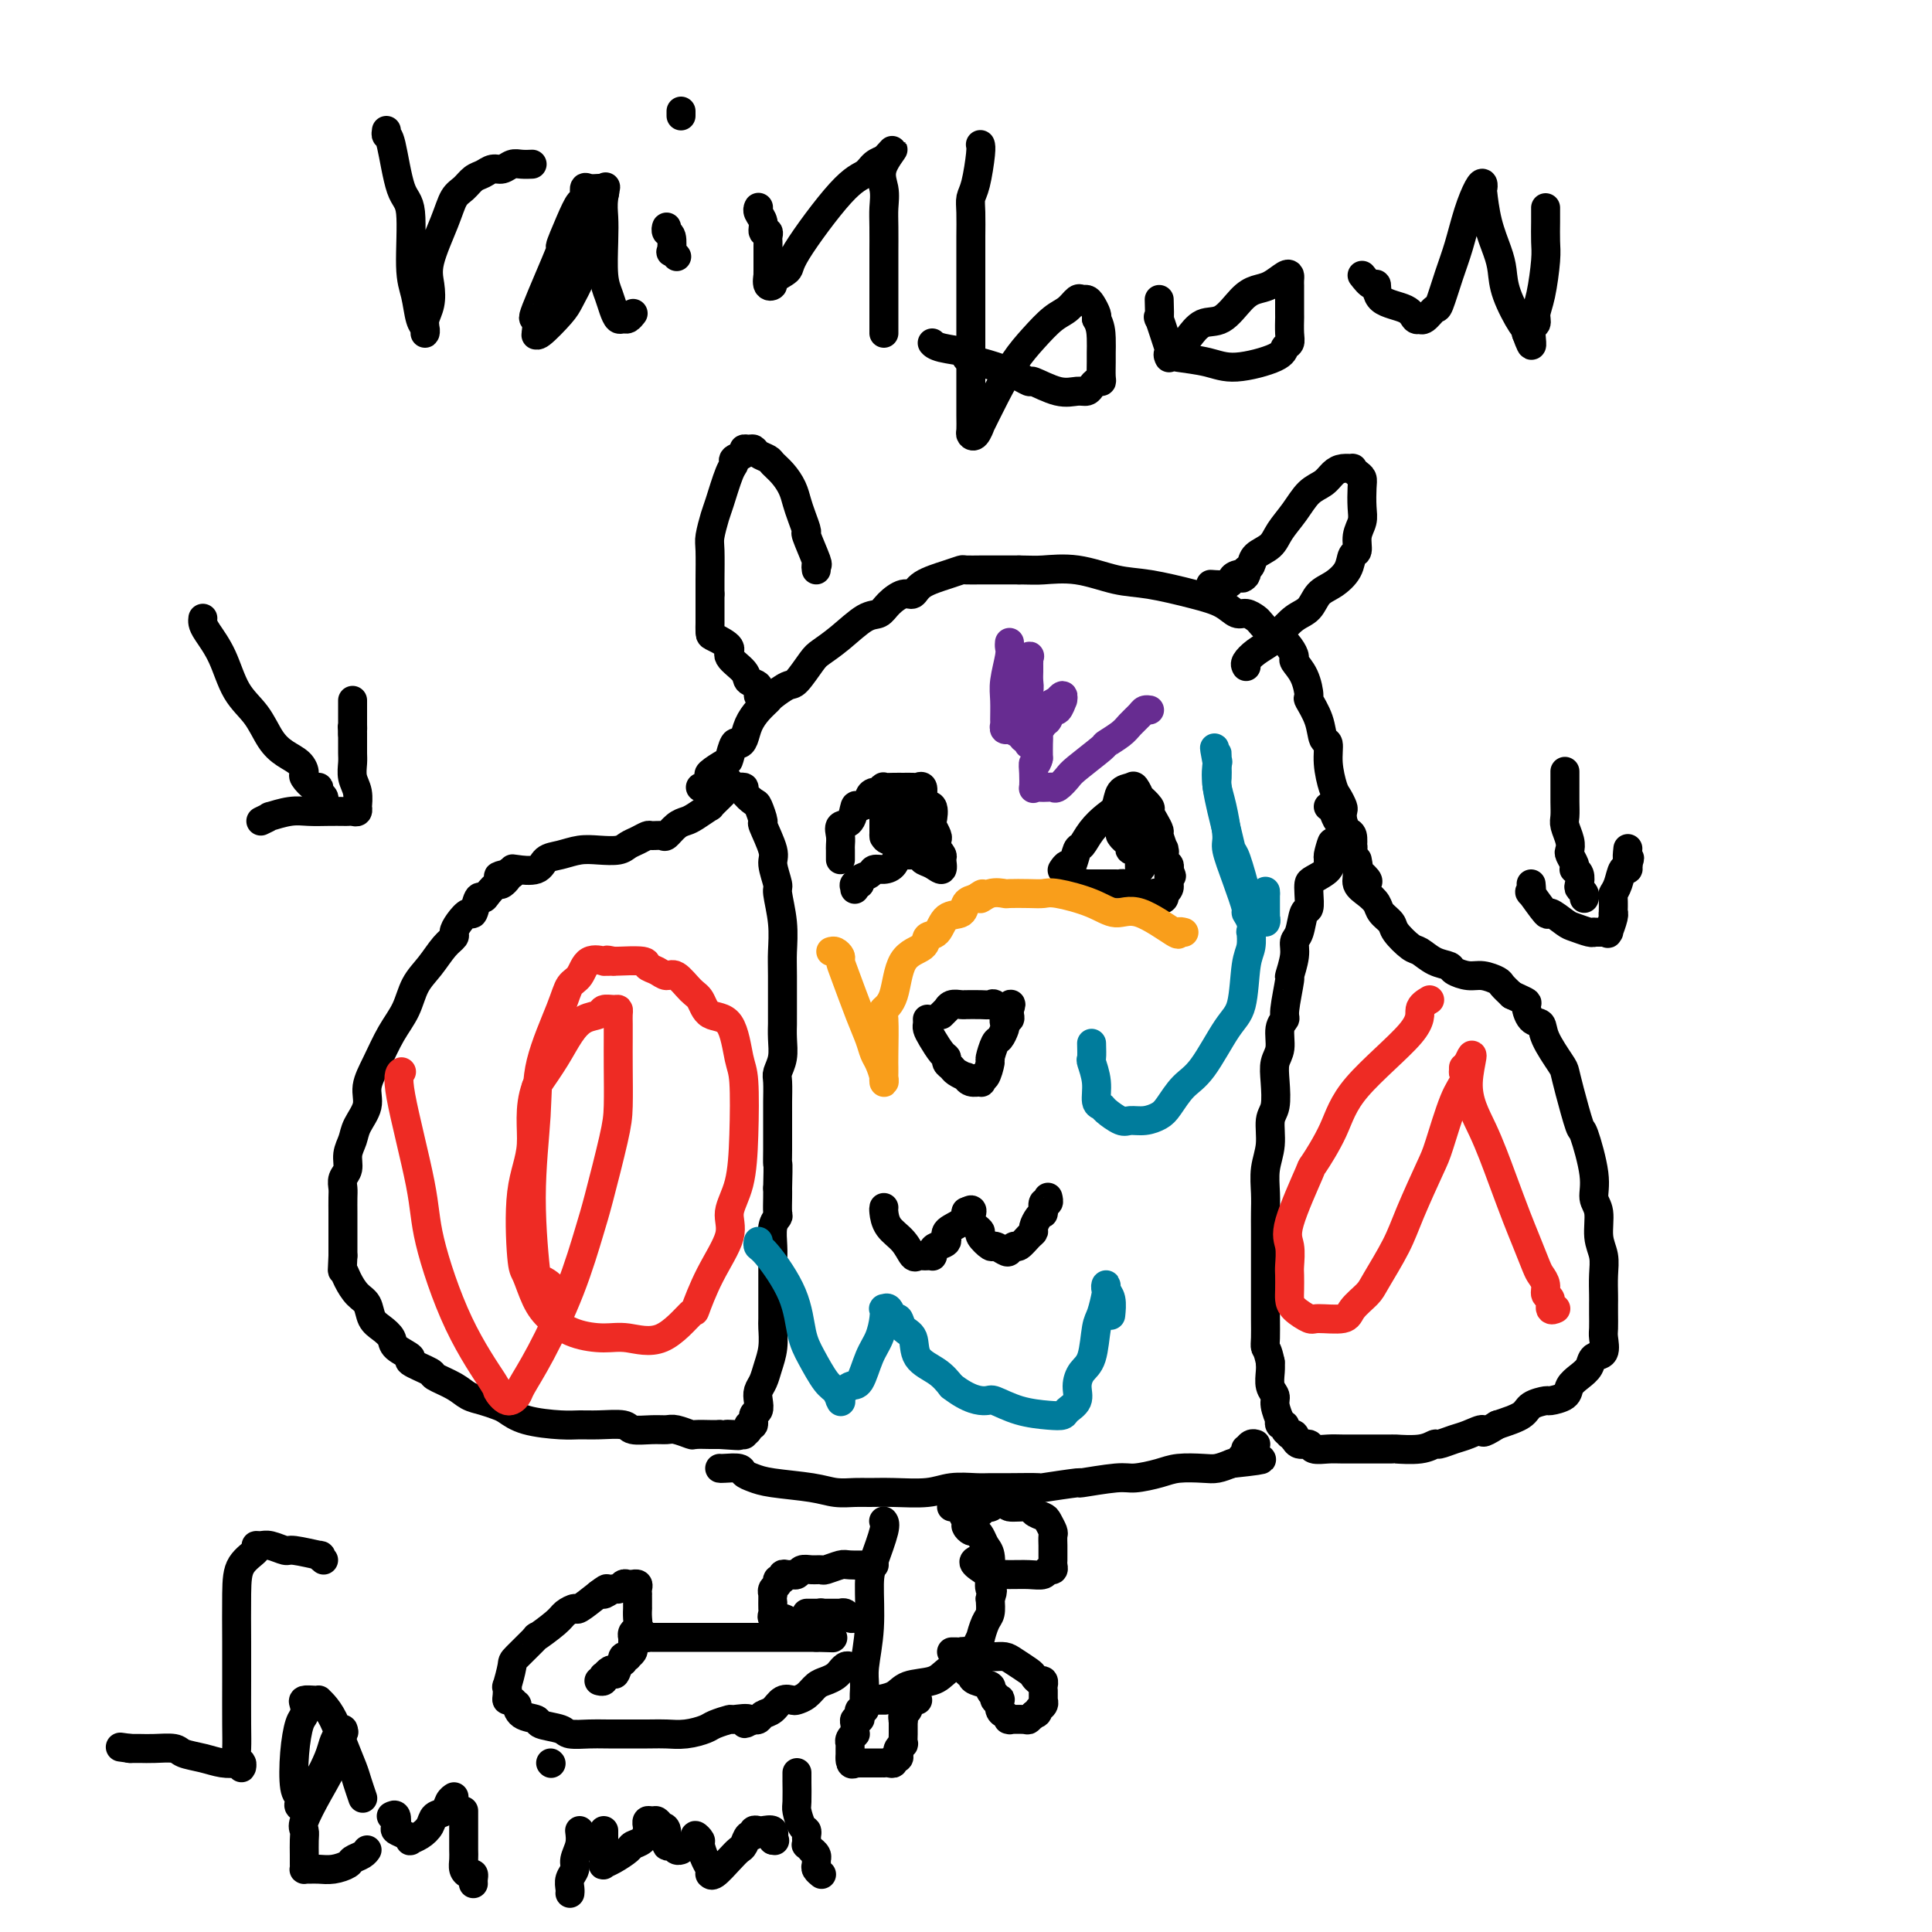 <svg viewBox='0 0 400 400' version='1.1' xmlns='http://www.w3.org/2000/svg' xmlns:xlink='http://www.w3.org/1999/xlink'><g fill='none' stroke='#000000' stroke-width='6' stroke-linecap='round' stroke-linejoin='round'><path d='M151,162c-0.027,0.449 -0.054,0.899 0,1c0.054,0.101 0.189,-0.146 0,0c-0.189,0.146 -0.701,0.687 -1,1c-0.299,0.313 -0.384,0.399 -1,1c-0.616,0.601 -1.764,1.718 -2,2c-0.236,0.282 0.441,-0.271 0,0c-0.441,0.271 -2.001,1.365 -3,2c-0.999,0.635 -1.437,0.811 -2,1c-0.563,0.189 -1.249,0.389 -2,1c-0.751,0.611 -1.566,1.631 -2,2c-0.434,0.369 -0.487,0.088 -1,0c-0.513,-0.088 -1.487,0.019 -2,0c-0.513,-0.019 -0.566,-0.162 -1,0c-0.434,0.162 -1.249,0.631 -2,1c-0.751,0.369 -1.439,0.638 -2,1c-0.561,0.362 -0.994,0.817 -2,1c-1.006,0.183 -2.585,0.095 -4,0c-1.415,-0.095 -2.666,-0.197 -4,0c-1.334,0.197 -2.750,0.693 -4,1c-1.250,0.307 -2.335,0.425 -3,1c-0.665,0.575 -0.910,1.608 -2,2c-1.090,0.392 -3.024,0.144 -4,0c-0.976,-0.144 -0.993,-0.184 -1,0c-0.007,0.184 -0.003,0.592 0,1'/><path d='M106,181c-5.125,1.109 -1.936,-0.119 -1,0c0.936,0.119 -0.379,1.584 -1,2c-0.621,0.416 -0.548,-0.216 -1,0c-0.452,0.216 -1.430,1.282 -2,2c-0.570,0.718 -0.734,1.088 -1,1c-0.266,-0.088 -0.636,-0.633 -1,0c-0.364,0.633 -0.723,2.445 -1,3c-0.277,0.555 -0.472,-0.148 -1,0c-0.528,0.148 -1.390,1.148 -2,2c-0.610,0.852 -0.968,1.556 -1,2c-0.032,0.444 0.263,0.628 0,1c-0.263,0.372 -1.085,0.933 -2,2c-0.915,1.067 -1.925,2.640 -3,4c-1.075,1.360 -2.215,2.506 -3,4c-0.785,1.494 -1.214,3.336 -2,5c-0.786,1.664 -1.930,3.148 -3,5c-1.070,1.852 -2.065,4.071 -3,6c-0.935,1.929 -1.810,3.569 -2,5c-0.190,1.431 0.304,2.652 0,4c-0.304,1.348 -1.406,2.822 -2,4c-0.594,1.178 -0.681,2.059 -1,3c-0.319,0.941 -0.870,1.942 -1,3c-0.130,1.058 0.161,2.174 0,3c-0.161,0.826 -0.775,1.362 -1,2c-0.225,0.638 -0.060,1.378 0,2c0.060,0.622 0.016,1.124 0,2c-0.016,0.876 -0.004,2.124 0,3c0.004,0.876 0.001,1.379 0,2c-0.001,0.621 -0.000,1.359 0,2c0.000,0.641 0.000,1.183 0,2c-0.000,0.817 -0.000,1.908 0,3'/><path d='M71,260c-0.191,3.850 -0.168,2.975 0,3c0.168,0.025 0.481,0.951 1,2c0.519,1.049 1.243,2.220 2,3c0.757,0.780 1.548,1.167 2,2c0.452,0.833 0.564,2.111 1,3c0.436,0.889 1.195,1.389 2,2c0.805,0.611 1.656,1.334 2,2c0.344,0.666 0.180,1.277 1,2c0.820,0.723 2.625,1.558 3,2c0.375,0.442 -0.679,0.489 0,1c0.679,0.511 3.091,1.485 4,2c0.909,0.515 0.316,0.572 1,1c0.684,0.428 2.643,1.227 4,2c1.357,0.773 2.110,1.520 3,2c0.890,0.480 1.918,0.693 3,1c1.082,0.307 2.218,0.709 3,1c0.782,0.291 1.211,0.470 2,1c0.789,0.530 1.938,1.409 4,2c2.062,0.591 5.036,0.894 7,1c1.964,0.106 2.917,0.014 4,0c1.083,-0.014 2.297,0.049 4,0c1.703,-0.049 3.897,-0.210 5,0c1.103,0.210 1.116,0.792 2,1c0.884,0.208 2.641,0.042 4,0c1.359,-0.042 2.322,0.041 3,0c0.678,-0.041 1.071,-0.207 2,0c0.929,0.207 2.395,0.788 3,1c0.605,0.212 0.348,0.057 1,0c0.652,-0.057 2.214,-0.015 3,0c0.786,0.015 0.796,0.004 1,0c0.204,-0.004 0.602,-0.002 1,0'/><path d='M149,297c6.614,0.463 3.149,0.122 2,0c-1.149,-0.122 0.017,-0.023 1,0c0.983,0.023 1.784,-0.031 2,0c0.216,0.031 -0.153,0.145 0,0c0.153,-0.145 0.829,-0.549 1,-1c0.171,-0.451 -0.164,-0.950 0,-1c0.164,-0.050 0.828,0.348 1,0c0.172,-0.348 -0.147,-1.444 0,-2c0.147,-0.556 0.760,-0.574 1,-1c0.240,-0.426 0.107,-1.260 0,-2c-0.107,-0.740 -0.186,-1.385 0,-2c0.186,-0.615 0.638,-1.198 1,-2c0.362,-0.802 0.633,-1.822 1,-3c0.367,-1.178 0.830,-2.513 1,-4c0.170,-1.487 0.045,-3.125 0,-4c-0.045,-0.875 -0.012,-0.986 0,-2c0.012,-1.014 0.004,-2.931 0,-4c-0.004,-1.069 -0.002,-1.291 0,-2c0.002,-0.709 0.004,-1.906 0,-3c-0.004,-1.094 -0.015,-2.084 0,-3c0.015,-0.916 0.057,-1.758 0,-3c-0.057,-1.242 -0.211,-2.885 0,-4c0.211,-1.115 0.789,-1.701 1,-2c0.211,-0.299 0.057,-0.311 0,-1c-0.057,-0.689 -0.016,-2.054 0,-3c0.016,-0.946 0.008,-1.473 0,-2'/><path d='M161,246c0.155,-6.099 0.041,-4.846 0,-5c-0.041,-0.154 -0.011,-1.716 0,-3c0.011,-1.284 0.003,-2.291 0,-3c-0.003,-0.709 -0.002,-1.120 0,-2c0.002,-0.880 0.004,-2.230 0,-3c-0.004,-0.770 -0.015,-0.961 0,-2c0.015,-1.039 0.057,-2.927 0,-4c-0.057,-1.073 -0.211,-1.332 0,-2c0.211,-0.668 0.789,-1.746 1,-3c0.211,-1.254 0.056,-2.682 0,-4c-0.056,-1.318 -0.014,-2.524 0,-3c0.014,-0.476 -0.000,-0.222 0,-2c0.000,-1.778 0.015,-5.587 0,-8c-0.015,-2.413 -0.061,-3.431 0,-5c0.061,-1.569 0.229,-3.691 0,-6c-0.229,-2.309 -0.854,-4.805 -1,-6c-0.146,-1.195 0.186,-1.088 0,-2c-0.186,-0.912 -0.890,-2.844 -1,-4c-0.110,-1.156 0.375,-1.538 0,-3c-0.375,-1.462 -1.611,-4.006 -2,-5c-0.389,-0.994 0.069,-0.438 0,-1c-0.069,-0.562 -0.666,-2.242 -1,-3c-0.334,-0.758 -0.405,-0.596 -1,-1c-0.595,-0.404 -1.715,-1.375 -2,-2c-0.285,-0.625 0.264,-0.902 0,-1c-0.264,-0.098 -1.341,-0.015 -2,0c-0.659,0.015 -0.898,-0.037 -1,0c-0.102,0.037 -0.066,0.164 0,0c0.066,-0.164 0.162,-0.618 0,-1c-0.162,-0.382 -0.581,-0.691 -1,-1'/><path d='M150,161c-1.167,-1.000 -0.583,-0.500 0,0'/><path d='M275,167c0.339,0.186 0.677,0.371 1,1c0.323,0.629 0.630,1.700 1,2c0.370,0.300 0.802,-0.172 1,0c0.198,0.172 0.162,0.987 0,1c-0.162,0.013 -0.451,-0.775 0,0c0.451,0.775 1.643,3.114 2,4c0.357,0.886 -0.122,0.320 0,1c0.122,0.680 0.843,2.605 1,4c0.157,1.395 -0.252,2.261 0,3c0.252,0.739 1.165,1.351 2,2c0.835,0.649 1.593,1.333 2,2c0.407,0.667 0.465,1.315 1,2c0.535,0.685 1.549,1.406 2,2c0.451,0.594 0.338,1.062 1,2c0.662,0.938 2.098,2.345 3,3c0.902,0.655 1.270,0.558 2,1c0.730,0.442 1.822,1.424 3,2c1.178,0.576 2.442,0.746 3,1c0.558,0.254 0.411,0.592 1,1c0.589,0.408 1.915,0.886 3,1c1.085,0.114 1.930,-0.134 3,0c1.070,0.134 2.365,0.652 3,1c0.635,0.348 0.610,0.528 1,1c0.390,0.472 1.195,1.236 2,2'/><path d='M313,206c3.899,1.827 3.146,1.393 3,2c-0.146,0.607 0.314,2.255 1,3c0.686,0.745 1.597,0.586 2,1c0.403,0.414 0.297,1.401 1,3c0.703,1.599 2.214,3.809 3,5c0.786,1.191 0.845,1.364 1,2c0.155,0.636 0.405,1.735 1,4c0.595,2.265 1.537,5.696 2,7c0.463,1.304 0.449,0.480 1,2c0.551,1.520 1.668,5.382 2,8c0.332,2.618 -0.121,3.991 0,5c0.121,1.009 0.817,1.653 1,3c0.183,1.347 -0.147,3.397 0,5c0.147,1.603 0.771,2.760 1,4c0.229,1.240 0.061,2.563 0,4c-0.061,1.437 -0.017,2.989 0,4c0.017,1.011 0.006,1.483 0,2c-0.006,0.517 -0.009,1.079 0,2c0.009,0.921 0.028,2.200 0,3c-0.028,0.800 -0.104,1.120 0,2c0.104,0.880 0.388,2.318 0,3c-0.388,0.682 -1.450,0.606 -2,1c-0.550,0.394 -0.589,1.258 -1,2c-0.411,0.742 -1.193,1.361 -2,2c-0.807,0.639 -1.638,1.298 -2,2c-0.362,0.702 -0.255,1.448 -1,2c-0.745,0.552 -2.343,0.910 -3,1c-0.657,0.090 -0.372,-0.089 -1,0c-0.628,0.089 -2.169,0.447 -3,1c-0.831,0.553 -0.952,1.301 -2,2c-1.048,0.699 -3.024,1.350 -5,2'/><path d='M310,295c-3.937,2.498 -2.780,1.243 -3,1c-0.220,-0.243 -1.816,0.527 -3,1c-1.184,0.473 -1.954,0.648 -3,1c-1.046,0.352 -2.367,0.879 -3,1c-0.633,0.121 -0.576,-0.164 -1,0c-0.424,0.164 -1.328,0.776 -3,1c-1.672,0.224 -4.113,0.060 -5,0c-0.887,-0.060 -0.220,-0.015 -1,0c-0.780,0.015 -3.006,-0.000 -5,0c-1.994,0.000 -3.756,0.015 -5,0c-1.244,-0.015 -1.969,-0.061 -3,0c-1.031,0.061 -2.368,0.227 -3,0c-0.632,-0.227 -0.561,-0.849 -1,-1c-0.439,-0.151 -1.390,0.170 -2,0c-0.610,-0.170 -0.880,-0.829 -1,-1c-0.120,-0.171 -0.089,0.148 0,0c0.089,-0.148 0.235,-0.762 0,-1c-0.235,-0.238 -0.851,-0.101 -1,0c-0.149,0.101 0.170,0.166 0,0c-0.170,-0.166 -0.829,-0.564 -1,-1c-0.171,-0.436 0.146,-0.911 0,-1c-0.146,-0.089 -0.756,0.208 -1,0c-0.244,-0.208 -0.122,-0.922 0,-1c0.122,-0.078 0.243,0.481 0,0c-0.243,-0.481 -0.850,-2.002 -1,-3c-0.150,-0.998 0.156,-1.474 0,-2c-0.156,-0.526 -0.773,-1.103 -1,-2c-0.227,-0.897 -0.065,-2.113 0,-3c0.065,-0.887 0.032,-1.443 0,-2'/><path d='M263,282c-0.536,-2.617 -0.876,-2.660 -1,-3c-0.124,-0.340 -0.033,-0.978 0,-2c0.033,-1.022 0.009,-2.426 0,-4c-0.009,-1.574 -0.002,-3.316 0,-5c0.002,-1.684 0.001,-3.310 0,-4c-0.001,-0.690 -0.001,-0.445 0,-2c0.001,-1.555 0.004,-4.911 0,-7c-0.004,-2.089 -0.016,-2.913 0,-4c0.016,-1.087 0.061,-2.438 0,-4c-0.061,-1.562 -0.226,-3.334 0,-5c0.226,-1.666 0.844,-3.226 1,-5c0.156,-1.774 -0.150,-3.761 0,-5c0.150,-1.239 0.757,-1.728 1,-3c0.243,-1.272 0.122,-3.325 0,-5c-0.122,-1.675 -0.244,-2.972 0,-4c0.244,-1.028 0.854,-1.786 1,-3c0.146,-1.214 -0.172,-2.882 0,-4c0.172,-1.118 0.835,-1.685 1,-2c0.165,-0.315 -0.167,-0.378 0,-2c0.167,-1.622 0.832,-4.802 1,-6c0.168,-1.198 -0.163,-0.413 0,-1c0.163,-0.587 0.818,-2.547 1,-4c0.182,-1.453 -0.109,-2.399 0,-3c0.109,-0.601 0.617,-0.858 1,-2c0.383,-1.142 0.639,-3.170 1,-4c0.361,-0.830 0.826,-0.463 1,-1c0.174,-0.537 0.058,-1.978 0,-3c-0.058,-1.022 -0.057,-1.624 0,-2c0.057,-0.376 0.169,-0.524 1,-1c0.831,-0.476 2.380,-1.279 3,-2c0.620,-0.721 0.310,-1.361 0,-2'/><path d='M275,178c1.641,-6.659 0.244,-2.306 0,-1c-0.244,1.306 0.667,-0.433 1,-1c0.333,-0.567 0.090,0.040 0,0c-0.090,-0.040 -0.026,-0.726 0,-1c0.026,-0.274 0.013,-0.137 0,0'/><path d='M145,163c0.287,0.212 0.573,0.424 1,0c0.427,-0.424 0.993,-1.484 1,-2c0.007,-0.516 -0.545,-0.488 0,-1c0.545,-0.512 2.188,-1.564 3,-2c0.812,-0.436 0.794,-0.255 1,-1c0.206,-0.745 0.635,-2.415 1,-3c0.365,-0.585 0.665,-0.083 1,0c0.335,0.083 0.704,-0.253 1,-1c0.296,-0.747 0.520,-1.906 1,-3c0.480,-1.094 1.216,-2.121 2,-3c0.784,-0.879 1.618,-1.608 2,-2c0.382,-0.392 0.314,-0.447 1,-1c0.686,-0.553 2.128,-1.606 3,-2c0.872,-0.394 1.174,-0.130 2,-1c0.826,-0.870 2.175,-2.873 3,-4c0.825,-1.127 1.126,-1.379 2,-2c0.874,-0.621 2.321,-1.610 4,-3c1.679,-1.390 3.591,-3.180 5,-4c1.409,-0.820 2.314,-0.670 3,-1c0.686,-0.330 1.152,-1.138 2,-2c0.848,-0.862 2.077,-1.776 3,-2c0.923,-0.224 1.541,0.241 2,0c0.459,-0.241 0.760,-1.189 2,-2c1.240,-0.811 3.421,-1.485 5,-2c1.579,-0.515 2.557,-0.870 3,-1c0.443,-0.130 0.351,-0.035 1,0c0.649,0.035 2.040,0.009 3,0c0.960,-0.009 1.489,-0.003 2,0c0.511,0.003 1.003,0.001 2,0c0.997,-0.001 2.498,-0.000 4,0'/><path d='M211,118c2.673,0.030 3.354,0.105 5,0c1.646,-0.105 4.257,-0.391 7,0c2.743,0.391 5.617,1.457 8,2c2.383,0.543 4.276,0.561 7,1c2.724,0.439 6.278,1.298 9,2c2.722,0.702 4.612,1.248 6,2c1.388,0.752 2.273,1.711 3,2c0.727,0.289 1.297,-0.092 2,0c0.703,0.092 1.540,0.657 2,1c0.460,0.343 0.544,0.463 1,1c0.456,0.537 1.283,1.491 2,2c0.717,0.509 1.323,0.575 2,1c0.677,0.425 1.425,1.211 2,2c0.575,0.789 0.975,1.582 1,2c0.025,0.418 -0.326,0.463 0,1c0.326,0.537 1.330,1.566 2,3c0.670,1.434 1.007,3.271 1,4c-0.007,0.729 -0.356,0.349 0,1c0.356,0.651 1.419,2.332 2,4c0.581,1.668 0.680,3.325 1,4c0.320,0.675 0.860,0.370 1,1c0.140,0.630 -0.120,2.195 0,4c0.120,1.805 0.620,3.848 1,5c0.380,1.152 0.641,1.412 1,2c0.359,0.588 0.818,1.504 1,2c0.182,0.496 0.087,0.572 0,1c-0.087,0.428 -0.168,1.207 0,2c0.168,0.793 0.584,1.598 1,2c0.416,0.402 0.833,0.401 1,1c0.167,0.599 0.083,1.800 0,3'/><path d='M280,176c1.765,5.970 1.177,2.895 1,2c-0.177,-0.895 0.058,0.391 0,1c-0.058,0.609 -0.408,0.542 0,1c0.408,0.458 1.573,1.442 2,2c0.427,0.558 0.115,0.689 0,1c-0.115,0.311 -0.033,0.803 0,1c0.033,0.197 0.016,0.098 0,0'/><path d='M149,304c0.102,0.024 0.203,0.048 1,0c0.797,-0.048 2.288,-0.168 3,0c0.712,0.168 0.643,0.623 1,1c0.357,0.377 1.138,0.675 2,1c0.862,0.325 1.804,0.676 4,1c2.196,0.324 5.645,0.623 8,1c2.355,0.377 3.617,0.834 5,1c1.383,0.166 2.889,0.041 4,0c1.111,-0.041 1.827,0.003 3,0c1.173,-0.003 2.803,-0.053 5,0c2.197,0.053 4.962,0.211 7,0c2.038,-0.211 3.351,-0.789 5,-1c1.649,-0.211 3.636,-0.056 5,0c1.364,0.056 2.105,0.011 3,0c0.895,-0.011 1.942,0.012 4,0c2.058,-0.012 5.125,-0.060 6,0c0.875,0.060 -0.442,0.227 1,0c1.442,-0.227 5.642,-0.848 7,-1c1.358,-0.152 -0.127,0.166 1,0c1.127,-0.166 4.865,-0.815 7,-1c2.135,-0.185 2.668,0.095 4,0c1.332,-0.095 3.462,-0.564 5,-1c1.538,-0.436 2.484,-0.838 4,-1c1.516,-0.162 3.600,-0.082 5,0c1.400,0.082 2.114,0.166 3,0c0.886,-0.166 1.943,-0.583 3,-1'/><path d='M255,303c10.426,-1.111 4.993,-0.890 3,-1c-1.993,-0.110 -0.544,-0.551 0,-1c0.544,-0.449 0.185,-0.905 0,-1c-0.185,-0.095 -0.194,0.170 0,0c0.194,-0.170 0.591,-0.777 1,-1c0.409,-0.223 0.831,-0.064 1,0c0.169,0.064 0.084,0.032 0,0'/><path d='M258,138c-0.147,-0.246 -0.293,-0.493 0,-1c0.293,-0.507 1.027,-1.275 2,-2c0.973,-0.725 2.185,-1.405 3,-2c0.815,-0.595 1.232,-1.103 2,-2c0.768,-0.897 1.887,-2.182 3,-3c1.113,-0.818 2.220,-1.169 3,-2c0.780,-0.831 1.232,-2.143 2,-3c0.768,-0.857 1.851,-1.258 3,-2c1.149,-0.742 2.364,-1.826 3,-3c0.636,-1.174 0.692,-2.438 1,-3c0.308,-0.562 0.867,-0.423 1,-1c0.133,-0.577 -0.160,-1.870 0,-3c0.160,-1.130 0.772,-2.095 1,-3c0.228,-0.905 0.071,-1.749 0,-3c-0.071,-1.251 -0.056,-2.909 0,-4c0.056,-1.091 0.153,-1.613 0,-2c-0.153,-0.387 -0.555,-0.637 -1,-1c-0.445,-0.363 -0.933,-0.837 -1,-1c-0.067,-0.163 0.289,-0.015 0,0c-0.289,0.015 -1.221,-0.103 -2,0c-0.779,0.103 -1.406,0.429 -2,1c-0.594,0.571 -1.155,1.389 -2,2c-0.845,0.611 -1.974,1.017 -3,2c-1.026,0.983 -1.948,2.543 -3,4c-1.052,1.457 -2.233,2.811 -3,4c-0.767,1.189 -1.120,2.214 -2,3c-0.880,0.786 -2.287,1.334 -3,2c-0.713,0.666 -0.730,1.448 -1,2c-0.270,0.552 -0.791,0.872 -1,1c-0.209,0.128 -0.104,0.064 0,0'/><path d='M258,118c-1.905,2.714 -0.168,1.498 0,1c0.168,-0.498 -1.234,-0.277 -2,0c-0.766,0.277 -0.896,0.610 -1,1c-0.104,0.390 -0.182,0.836 -1,1c-0.818,0.164 -2.377,0.047 -3,0c-0.623,-0.047 -0.312,-0.023 0,0'/><path d='M169,118c-0.062,-0.458 -0.125,-0.916 0,-1c0.125,-0.084 0.437,0.207 0,-1c-0.437,-1.207 -1.622,-3.912 -2,-5c-0.378,-1.088 0.051,-0.560 0,-1c-0.051,-0.440 -0.581,-1.848 -1,-3c-0.419,-1.152 -0.727,-2.049 -1,-3c-0.273,-0.951 -0.511,-1.956 -1,-3c-0.489,-1.044 -1.230,-2.126 -2,-3c-0.770,-0.874 -1.568,-1.540 -2,-2c-0.432,-0.460 -0.498,-0.712 -1,-1c-0.502,-0.288 -1.439,-0.610 -2,-1c-0.561,-0.390 -0.747,-0.848 -1,-1c-0.253,-0.152 -0.575,0.001 -1,0c-0.425,-0.001 -0.953,-0.156 -1,0c-0.047,0.156 0.387,0.623 0,1c-0.387,0.377 -1.595,0.665 -2,1c-0.405,0.335 -0.007,0.716 0,1c0.007,0.284 -0.376,0.471 -1,2c-0.624,1.529 -1.488,4.402 -2,6c-0.512,1.598 -0.673,1.923 -1,3c-0.327,1.077 -0.820,2.907 -1,4c-0.180,1.093 -0.049,1.448 0,3c0.049,1.552 0.014,4.301 0,6c-0.014,1.699 -0.007,2.350 0,3'/><path d='M147,123c0.000,2.179 0.000,1.626 0,2c-0.000,0.374 -0.000,1.677 0,2c0.000,0.323 0.001,-0.332 0,0c-0.001,0.332 -0.002,1.650 0,2c0.002,0.350 0.008,-0.269 0,0c-0.008,0.269 -0.030,1.426 0,2c0.030,0.574 0.111,0.563 1,1c0.889,0.437 2.586,1.320 3,2c0.414,0.680 -0.454,1.156 0,2c0.454,0.844 2.230,2.054 3,3c0.770,0.946 0.532,1.626 1,2c0.468,0.374 1.641,0.440 2,1c0.359,0.560 -0.096,1.612 0,2c0.096,0.388 0.742,0.111 1,0c0.258,-0.111 0.129,-0.055 0,0'/><path d='M183,250c-0.037,0.150 -0.074,0.299 0,1c0.074,0.701 0.257,1.953 1,3c0.743,1.047 2.044,1.888 3,3c0.956,1.112 1.566,2.494 2,3c0.434,0.506 0.691,0.136 1,0c0.309,-0.136 0.671,-0.039 1,0c0.329,0.039 0.626,0.021 1,0c0.374,-0.021 0.827,-0.046 1,0c0.173,0.046 0.068,0.164 0,0c-0.068,-0.164 -0.099,-0.610 0,-1c0.099,-0.390 0.328,-0.725 1,-1c0.672,-0.275 1.788,-0.490 2,-1c0.212,-0.510 -0.479,-1.313 0,-2c0.479,-0.687 2.128,-1.256 3,-2c0.872,-0.744 0.966,-1.663 1,-2c0.034,-0.337 0.009,-0.091 0,0c-0.009,0.091 -0.003,0.026 0,0c0.003,-0.026 0.001,-0.013 0,0'/><path d='M200,251c1.886,-1.273 1.101,0.045 1,1c-0.101,0.955 0.483,1.547 1,2c0.517,0.453 0.968,0.766 1,1c0.032,0.234 -0.357,0.390 0,1c0.357,0.610 1.458,1.676 2,2c0.542,0.324 0.526,-0.093 1,0c0.474,0.093 1.440,0.698 2,1c0.560,0.302 0.714,0.302 1,0c0.286,-0.302 0.703,-0.906 1,-1c0.297,-0.094 0.475,0.322 1,0c0.525,-0.322 1.398,-1.382 2,-2c0.602,-0.618 0.932,-0.793 1,-1c0.068,-0.207 -0.125,-0.446 0,-1c0.125,-0.554 0.568,-1.424 1,-2c0.432,-0.576 0.851,-0.857 1,-1c0.149,-0.143 0.026,-0.147 0,0c-0.026,0.147 0.046,0.445 0,0c-0.046,-0.445 -0.208,-1.635 0,-2c0.208,-0.365 0.787,0.094 1,0c0.213,-0.094 0.061,-0.741 0,-1c-0.061,-0.259 -0.030,-0.129 0,0'/><path d='M192,211c0.016,0.347 0.033,0.695 0,1c-0.033,0.305 -0.115,0.568 0,1c0.115,0.432 0.426,1.033 1,2c0.574,0.967 1.409,2.300 2,3c0.591,0.700 0.936,0.766 1,1c0.064,0.234 -0.155,0.636 0,1c0.155,0.364 0.684,0.690 1,1c0.316,0.310 0.418,0.605 1,1c0.582,0.395 1.645,0.892 2,1c0.355,0.108 0.003,-0.172 0,0c-0.003,0.172 0.342,0.795 1,1c0.658,0.205 1.630,-0.009 2,0c0.370,0.009 0.137,0.240 0,0c-0.137,-0.240 -0.177,-0.951 0,-1c0.177,-0.049 0.572,0.563 1,0c0.428,-0.563 0.889,-2.301 1,-3c0.111,-0.699 -0.128,-0.358 0,-1c0.128,-0.642 0.622,-2.267 1,-3c0.378,-0.733 0.641,-0.574 1,-1c0.359,-0.426 0.814,-1.437 1,-2c0.186,-0.563 0.102,-0.676 0,-1c-0.102,-0.324 -0.224,-0.857 0,-1c0.224,-0.143 0.792,0.106 1,0c0.208,-0.106 0.056,-0.567 0,-1c-0.056,-0.433 -0.016,-0.838 0,-1c0.016,-0.162 0.008,-0.081 0,0'/><path d='M209,209c0.812,-2.260 -0.158,-0.409 -1,0c-0.842,0.409 -1.556,-0.622 -2,-1c-0.444,-0.378 -0.618,-0.101 -1,0c-0.382,0.101 -0.970,0.026 -2,0c-1.030,-0.026 -2.500,-0.003 -3,0c-0.500,0.003 -0.029,-0.013 0,0c0.029,0.013 -0.384,0.055 -1,0c-0.616,-0.055 -1.437,-0.207 -2,0c-0.563,0.207 -0.869,0.774 -1,1c-0.131,0.226 -0.087,0.112 0,0c0.087,-0.112 0.216,-0.223 0,0c-0.216,0.223 -0.776,0.778 -1,1c-0.224,0.222 -0.112,0.111 0,0'/><path d='M220,180c-0.090,0.137 -0.179,0.274 0,0c0.179,-0.274 0.627,-0.958 1,-1c0.373,-0.042 0.670,0.557 1,0c0.330,-0.557 0.694,-2.269 1,-3c0.306,-0.731 0.553,-0.479 1,-1c0.447,-0.521 1.093,-1.813 2,-3c0.907,-1.187 2.074,-2.268 3,-3c0.926,-0.732 1.611,-1.116 2,-2c0.389,-0.884 0.480,-2.267 1,-3c0.520,-0.733 1.468,-0.816 2,-1c0.532,-0.184 0.650,-0.467 1,0c0.350,0.467 0.934,1.686 1,2c0.066,0.314 -0.385,-0.276 0,0c0.385,0.276 1.605,1.420 2,2c0.395,0.580 -0.034,0.597 0,1c0.034,0.403 0.531,1.190 1,2c0.469,0.810 0.911,1.641 1,2c0.089,0.359 -0.173,0.247 0,1c0.173,0.753 0.782,2.373 1,3c0.218,0.627 0.045,0.262 0,0c-0.045,-0.262 0.040,-0.421 0,0c-0.040,0.421 -0.203,1.421 0,2c0.203,0.579 0.772,0.737 1,1c0.228,0.263 0.114,0.632 0,1'/><path d='M242,180c1.083,2.643 0.290,0.751 0,0c-0.290,-0.751 -0.078,-0.360 0,0c0.078,0.360 0.022,0.687 0,1c-0.022,0.313 -0.010,0.610 0,1c0.010,0.390 0.016,0.874 0,1c-0.016,0.126 -0.056,-0.106 0,0c0.056,0.106 0.209,0.551 0,1c-0.209,0.449 -0.779,0.901 -1,1c-0.221,0.099 -0.095,-0.156 0,0c0.095,0.156 0.157,0.722 0,1c-0.157,0.278 -0.533,0.268 -1,0c-0.467,-0.268 -1.025,-0.794 -1,-1c0.025,-0.206 0.634,-0.094 0,0c-0.634,0.094 -2.512,0.169 -3,0c-0.488,-0.169 0.413,-0.581 0,-1c-0.413,-0.419 -2.142,-0.844 -3,-1c-0.858,-0.156 -0.846,-0.042 -1,0c-0.154,0.042 -0.475,0.011 -1,0c-0.525,-0.011 -1.254,-0.003 -2,0c-0.746,0.003 -1.509,0.001 -2,0c-0.491,-0.001 -0.712,-0.000 -1,0c-0.288,0.000 -0.644,0.000 -1,0'/><path d='M225,183c-2.641,-0.464 -1.244,-0.124 -1,0c0.244,0.124 -0.665,0.033 -1,0c-0.335,-0.033 -0.096,-0.010 0,0c0.096,0.010 0.048,0.005 0,0'/><path d='M174,178c-0.001,-0.328 -0.002,-0.655 0,-1c0.002,-0.345 0.007,-0.706 0,-1c-0.007,-0.294 -0.027,-0.521 0,-1c0.027,-0.479 0.100,-1.210 0,-2c-0.100,-0.790 -0.373,-1.640 0,-2c0.373,-0.360 1.392,-0.229 2,-1c0.608,-0.771 0.806,-2.445 1,-3c0.194,-0.555 0.385,0.010 1,0c0.615,-0.010 1.654,-0.595 2,-1c0.346,-0.405 0.000,-0.630 0,-1c-0.000,-0.370 0.345,-0.884 1,-1c0.655,-0.116 1.619,0.165 2,0c0.381,-0.165 0.177,-0.776 0,-1c-0.177,-0.224 -0.328,-0.060 0,0c0.328,0.060 1.134,0.017 2,0c0.866,-0.017 1.791,-0.006 2,0c0.209,0.006 -0.298,0.009 0,0c0.298,-0.009 1.401,-0.028 2,0c0.599,0.028 0.694,0.103 1,0c0.306,-0.103 0.821,-0.384 1,0c0.179,0.384 0.020,1.434 0,2c-0.020,0.566 0.099,0.647 0,1c-0.099,0.353 -0.415,0.977 0,1c0.415,0.023 1.561,-0.556 2,0c0.439,0.556 0.170,2.246 0,3c-0.170,0.754 -0.241,0.573 0,1c0.241,0.427 0.796,1.461 1,2c0.204,0.539 0.058,0.583 0,1c-0.058,0.417 -0.029,1.209 0,2'/><path d='M194,176c0.556,1.957 -0.052,0.350 0,0c0.052,-0.350 0.766,0.559 1,1c0.234,0.441 -0.013,0.416 0,1c0.013,0.584 0.285,1.778 0,2c-0.285,0.222 -1.128,-0.529 -2,-1c-0.872,-0.471 -1.774,-0.662 -2,-1c-0.226,-0.338 0.223,-0.824 0,-1c-0.223,-0.176 -1.120,-0.041 -2,0c-0.880,0.041 -1.744,-0.013 -2,0c-0.256,0.013 0.096,0.094 0,0c-0.096,-0.094 -0.640,-0.362 -1,0c-0.360,0.362 -0.535,1.354 -1,2c-0.465,0.646 -1.221,0.947 -2,1c-0.779,0.053 -1.582,-0.143 -2,0c-0.418,0.143 -0.452,0.626 -1,1c-0.548,0.374 -1.609,0.639 -2,1c-0.391,0.361 -0.112,0.817 0,1c0.112,0.183 0.056,0.091 0,0'/><path d='M178,183c-1.619,0.868 -1.166,0.037 -1,0c0.166,-0.037 0.045,0.721 0,1c-0.045,0.279 -0.013,0.080 0,0c0.013,-0.080 0.006,-0.040 0,0'/><path d='M183,167c0.000,-0.205 0.000,-0.411 0,0c-0.000,0.411 -0.000,1.438 0,2c0.000,0.562 0.000,0.659 0,1c-0.000,0.341 -0.000,0.928 0,1c0.000,0.072 0.001,-0.369 0,0c-0.001,0.369 -0.003,1.549 0,2c0.003,0.451 0.010,0.173 0,0c-0.010,-0.173 -0.037,-0.242 0,0c0.037,0.242 0.140,0.794 1,1c0.860,0.206 2.479,0.068 3,0c0.521,-0.068 -0.057,-0.064 0,0c0.057,0.064 0.747,0.187 1,0c0.253,-0.187 0.069,-0.684 0,-1c-0.069,-0.316 -0.021,-0.449 0,-1c0.021,-0.551 0.016,-1.519 0,-2c-0.016,-0.481 -0.043,-0.476 0,-1c0.043,-0.524 0.155,-1.578 0,-2c-0.155,-0.422 -0.578,-0.211 -1,0'/><path d='M187,167c0.000,-1.051 0.000,-0.179 0,0c0.000,0.179 0.000,-0.337 0,0c0.000,0.337 0.000,1.525 0,2c-0.000,0.475 0.000,0.238 0,0'/><path d='M231,170c0.030,-0.119 0.061,-0.238 0,0c-0.061,0.238 -0.212,0.835 0,1c0.212,0.165 0.788,-0.100 1,0c0.212,0.100 0.060,0.567 0,1c-0.060,0.433 -0.026,0.833 0,1c0.026,0.167 0.046,0.100 0,0c-0.046,-0.100 -0.157,-0.233 0,0c0.157,0.233 0.582,0.833 1,1c0.418,0.167 0.829,-0.100 1,0c0.171,0.100 0.102,0.566 0,1c-0.102,0.434 -0.238,0.837 0,1c0.238,0.163 0.848,0.085 1,0c0.152,-0.085 -0.155,-0.177 0,0c0.155,0.177 0.773,0.625 1,1c0.227,0.375 0.065,0.679 0,1c-0.065,0.321 -0.032,0.661 0,1'/><path d='M236,179c0.774,1.323 0.207,0.130 0,0c-0.207,-0.130 -0.056,0.803 0,1c0.056,0.197 0.015,-0.343 0,-1c-0.015,-0.657 -0.004,-1.433 0,-2c0.004,-0.567 0.001,-0.926 0,-1c-0.001,-0.074 -0.000,0.138 0,0c0.000,-0.138 -0.000,-0.624 0,-1c0.000,-0.376 0.001,-0.641 0,-1c-0.001,-0.359 -0.004,-0.814 0,-1c0.004,-0.186 0.015,-0.105 0,0c-0.015,0.105 -0.056,0.234 0,0c0.056,-0.234 0.207,-0.832 0,-1c-0.207,-0.168 -0.774,0.095 -1,0c-0.226,-0.095 -0.113,-0.547 0,-1'/><path d='M235,171c-0.377,-1.254 -0.819,-0.388 -1,0c-0.181,0.388 -0.100,0.297 0,0c0.100,-0.297 0.219,-0.801 0,-1c-0.219,-0.199 -0.777,-0.092 -1,0c-0.223,0.092 -0.111,0.169 0,0c0.111,-0.169 0.222,-0.584 0,-1c-0.222,-0.416 -0.778,-0.833 -1,-1c-0.222,-0.167 -0.111,-0.083 0,0'/><path d='M183,315c-0.052,-0.070 -0.104,-0.139 0,0c0.104,0.139 0.364,0.488 0,2c-0.364,1.512 -1.351,4.189 -2,6c-0.649,1.811 -0.960,2.756 -1,5c-0.040,2.244 0.189,5.789 0,9c-0.189,3.211 -0.797,6.090 -1,8c-0.203,1.910 -0.002,2.852 0,4c0.002,1.148 -0.197,2.502 0,3c0.197,0.498 0.788,0.141 1,0c0.212,-0.141 0.045,-0.064 0,0c-0.045,0.064 0.031,0.117 1,0c0.969,-0.117 2.830,-0.402 4,-1c1.170,-0.598 1.647,-1.508 3,-2c1.353,-0.492 3.581,-0.566 5,-1c1.419,-0.434 2.029,-1.228 3,-2c0.971,-0.772 2.303,-1.522 3,-2c0.697,-0.478 0.760,-0.686 1,-1c0.240,-0.314 0.655,-0.735 1,-1c0.345,-0.265 0.618,-0.374 1,-1c0.382,-0.626 0.873,-1.770 1,-2c0.127,-0.230 -0.110,0.454 0,0c0.110,-0.454 0.568,-2.045 1,-3c0.432,-0.955 0.838,-1.273 1,-2c0.162,-0.727 0.081,-1.864 0,-3'/><path d='M205,331c0.932,-2.340 0.261,-1.691 0,-2c-0.261,-0.309 -0.111,-1.575 0,-3c0.111,-1.425 0.185,-3.008 0,-4c-0.185,-0.992 -0.628,-1.394 -1,-2c-0.372,-0.606 -0.673,-1.418 -1,-2c-0.327,-0.582 -0.680,-0.934 -1,-1c-0.320,-0.066 -0.607,0.155 -1,0c-0.393,-0.155 -0.893,-0.686 -1,-1c-0.107,-0.314 0.178,-0.410 0,-1c-0.178,-0.590 -0.818,-1.675 -1,-2c-0.182,-0.325 0.096,0.109 0,0c-0.096,-0.109 -0.564,-0.760 -1,-1c-0.436,-0.240 -0.839,-0.069 -1,0c-0.161,0.069 -0.081,0.034 0,0'/><path d='M181,324c-0.007,-0.008 -0.014,-0.016 -1,0c-0.986,0.016 -2.949,0.057 -4,0c-1.051,-0.057 -1.188,-0.212 -2,0c-0.812,0.212 -2.297,0.793 -3,1c-0.703,0.207 -0.623,0.041 -1,0c-0.377,-0.041 -1.211,0.041 -2,0c-0.789,-0.041 -1.535,-0.207 -2,0c-0.465,0.207 -0.651,0.786 -1,1c-0.349,0.214 -0.863,0.061 -1,0c-0.137,-0.061 0.103,-0.031 0,0c-0.103,0.031 -0.548,0.064 -1,0c-0.452,-0.064 -0.909,-0.225 -1,0c-0.091,0.225 0.186,0.835 0,1c-0.186,0.165 -0.834,-0.114 -1,0c-0.166,0.114 0.152,0.621 0,1c-0.152,0.379 -0.773,0.630 -1,1c-0.227,0.370 -0.060,0.858 0,1c0.060,0.142 0.015,-0.063 0,0c-0.015,0.063 0.002,0.394 0,1c-0.002,0.606 -0.022,1.487 0,2c0.022,0.513 0.086,0.659 0,1c-0.086,0.341 -0.321,0.876 0,1c0.321,0.124 1.199,-0.163 2,0c0.801,0.163 1.524,0.776 2,1c0.476,0.224 0.705,0.060 1,0c0.295,-0.060 0.656,-0.016 1,0c0.344,0.016 0.669,0.004 1,0c0.331,-0.004 0.666,-0.001 1,0c0.334,0.001 0.667,0.001 1,0'/><path d='M169,336c1.332,0.509 0.161,0.280 0,0c-0.161,-0.280 0.689,-0.611 1,-1c0.311,-0.389 0.084,-0.835 0,-1c-0.084,-0.165 -0.024,-0.047 0,0c0.024,0.047 0.012,0.024 0,0'/><path d='M202,323c-0.327,0.196 -0.653,0.392 0,1c0.653,0.608 2.287,1.628 3,2c0.713,0.372 0.505,0.096 1,0c0.495,-0.096 1.691,-0.011 3,0c1.309,0.011 2.729,-0.053 4,0c1.271,0.053 2.393,0.221 3,0c0.607,-0.221 0.699,-0.833 1,-1c0.301,-0.167 0.813,0.110 1,0c0.187,-0.110 0.050,-0.606 0,-1c-0.050,-0.394 -0.014,-0.687 0,-1c0.014,-0.313 0.005,-0.646 0,-1c-0.005,-0.354 -0.005,-0.728 0,-1c0.005,-0.272 0.014,-0.440 0,-1c-0.014,-0.560 -0.050,-1.512 0,-2c0.050,-0.488 0.185,-0.513 0,-1c-0.185,-0.487 -0.692,-1.436 -1,-2c-0.308,-0.564 -0.418,-0.743 -1,-1c-0.582,-0.257 -1.637,-0.591 -2,-1c-0.363,-0.409 -0.034,-0.894 -1,-1c-0.966,-0.106 -3.228,0.168 -4,0c-0.772,-0.168 -0.054,-0.776 0,-1c0.054,-0.224 -0.556,-0.064 -1,0c-0.444,0.064 -0.722,0.032 -1,0'/><path d='M207,311c-1.790,-0.623 -1.265,-0.181 -1,0c0.265,0.181 0.269,0.101 0,0c-0.269,-0.101 -0.812,-0.224 -1,0c-0.188,0.224 -0.022,0.796 0,1c0.022,0.204 -0.099,0.041 0,0c0.099,-0.041 0.419,0.042 0,0c-0.419,-0.042 -1.576,-0.207 -2,0c-0.424,0.207 -0.114,0.787 0,1c0.114,0.213 0.033,0.061 0,0c-0.033,-0.061 -0.016,-0.030 0,0'/><path d='M167,334c0.333,0.000 0.667,0.000 1,0c0.333,-0.000 0.666,-0.000 1,0c0.334,0.000 0.667,0.000 1,0c0.333,-0.000 0.664,-0.000 1,0c0.336,0.000 0.678,0.000 1,0c0.322,-0.000 0.625,-0.001 1,0c0.375,0.001 0.821,0.004 1,0c0.179,-0.004 0.090,-0.015 0,0c-0.090,0.015 -0.183,0.057 0,0c0.183,-0.057 0.641,-0.211 1,0c0.359,0.211 0.618,0.789 1,1c0.382,0.211 0.886,0.057 1,0c0.114,-0.057 -0.162,-0.015 0,0c0.162,0.015 0.760,0.004 1,0c0.240,-0.004 0.120,-0.002 0,0'/><path d='M183,352c-0.062,-0.000 -0.124,-0.001 0,0c0.124,0.001 0.436,0.003 0,0c-0.436,-0.003 -1.618,-0.011 -2,0c-0.382,0.011 0.038,0.041 0,0c-0.038,-0.041 -0.532,-0.152 -1,0c-0.468,0.152 -0.909,0.566 -1,1c-0.091,0.434 0.168,0.886 0,1c-0.168,0.114 -0.763,-0.110 -1,0c-0.237,0.110 -0.116,0.554 0,1c0.116,0.446 0.227,0.894 0,1c-0.227,0.106 -0.792,-0.130 -1,0c-0.208,0.130 -0.060,0.626 0,1c0.060,0.374 0.030,0.626 0,1c-0.030,0.374 -0.061,0.870 0,1c0.061,0.130 0.212,-0.105 0,0c-0.212,0.105 -0.789,0.549 -1,1c-0.211,0.451 -0.057,0.908 0,1c0.057,0.092 0.015,-0.183 0,0c-0.015,0.183 -0.004,0.822 0,1c0.004,0.178 0.001,-0.106 0,0c-0.001,0.106 -0.000,0.602 0,1c0.000,0.398 0.000,0.699 0,1'/><path d='M176,364c-0.066,1.774 0.770,1.207 1,1c0.230,-0.207 -0.144,-0.056 0,0c0.144,0.056 0.807,0.015 1,0c0.193,-0.015 -0.086,-0.004 0,0c0.086,0.004 0.535,0.001 1,0c0.465,-0.001 0.947,-0.000 1,0c0.053,0.000 -0.323,-0.000 0,0c0.323,0.000 1.344,0.001 2,0c0.656,-0.001 0.945,-0.004 1,0c0.055,0.004 -0.125,0.016 0,0c0.125,-0.016 0.556,-0.060 1,0c0.444,0.060 0.903,0.224 1,0c0.097,-0.224 -0.166,-0.835 0,-1c0.166,-0.165 0.763,0.115 1,0c0.237,-0.115 0.116,-0.626 0,-1c-0.116,-0.374 -0.227,-0.611 0,-1c0.227,-0.389 0.793,-0.930 1,-1c0.207,-0.070 0.055,0.332 0,0c-0.055,-0.332 -0.015,-1.398 0,-2c0.015,-0.602 0.004,-0.739 0,-1c-0.004,-0.261 -0.001,-0.646 0,-1c0.001,-0.354 0.001,-0.677 0,-1'/><path d='M187,356c0.311,-1.389 0.087,-0.361 0,0c-0.087,0.361 -0.039,0.056 0,0c0.039,-0.056 0.067,0.139 0,0c-0.067,-0.139 -0.229,-0.612 0,-1c0.229,-0.388 0.850,-0.693 1,-1c0.150,-0.307 -0.170,-0.618 0,-1c0.170,-0.382 0.829,-0.834 1,-1c0.171,-0.166 -0.146,-0.045 0,0c0.146,0.045 0.756,0.013 1,0c0.244,-0.013 0.122,-0.006 0,0'/><path d='M200,344c0.029,0.333 0.058,0.667 0,1c-0.058,0.333 -0.202,0.666 0,1c0.202,0.334 0.751,0.668 1,1c0.249,0.332 0.196,0.662 1,1c0.804,0.338 2.463,0.683 3,1c0.537,0.317 -0.049,0.607 0,1c0.049,0.393 0.731,0.888 1,1c0.269,0.112 0.124,-0.159 0,0c-0.124,0.159 -0.227,0.749 0,1c0.227,0.251 0.783,0.162 1,0c0.217,-0.162 0.097,-0.397 0,0c-0.097,0.397 -0.169,1.427 0,2c0.169,0.573 0.578,0.690 1,1c0.422,0.310 0.856,0.815 1,1c0.144,0.185 -0.001,0.051 0,0c0.001,-0.051 0.148,-0.017 0,0c-0.148,0.017 -0.589,0.018 0,0c0.589,-0.018 2.209,-0.056 3,0c0.791,0.056 0.751,0.208 1,0c0.249,-0.208 0.785,-0.774 1,-1c0.215,-0.226 0.107,-0.113 0,0'/><path d='M214,355c1.094,-0.182 0.829,-0.638 1,-1c0.171,-0.362 0.778,-0.631 1,-1c0.222,-0.369 0.060,-0.837 0,-1c-0.060,-0.163 -0.016,-0.019 0,0c0.016,0.019 0.004,-0.085 0,0c-0.004,0.085 -0.000,0.358 0,0c0.000,-0.358 -0.003,-1.349 0,-2c0.003,-0.651 0.011,-0.962 0,-1c-0.011,-0.038 -0.043,0.198 0,0c0.043,-0.198 0.159,-0.830 0,-1c-0.159,-0.170 -0.595,0.122 -1,0c-0.405,-0.122 -0.781,-0.660 -1,-1c-0.219,-0.340 -0.282,-0.484 -1,-1c-0.718,-0.516 -2.092,-1.405 -3,-2c-0.908,-0.595 -1.350,-0.895 -2,-1c-0.650,-0.105 -1.508,-0.014 -2,0c-0.492,0.014 -0.618,-0.049 -1,0c-0.382,0.049 -1.020,0.209 -2,0c-0.980,-0.209 -2.301,-0.788 -3,-1c-0.699,-0.212 -0.775,-0.057 -1,0c-0.225,0.057 -0.599,0.015 -1,0c-0.401,-0.015 -0.829,-0.004 -1,0c-0.171,0.004 -0.086,0.002 0,0'/><path d='M177,345c-0.341,0.032 -0.682,0.064 -1,0c-0.318,-0.064 -0.613,-0.224 -1,0c-0.387,0.224 -0.866,0.833 -1,1c-0.134,0.167 0.078,-0.106 0,0c-0.078,0.106 -0.444,0.592 -1,1c-0.556,0.408 -1.300,0.737 -2,1c-0.700,0.263 -1.356,0.461 -2,1c-0.644,0.539 -1.274,1.419 -2,2c-0.726,0.581 -1.546,0.862 -2,1c-0.454,0.138 -0.541,0.132 -1,0c-0.459,-0.132 -1.289,-0.389 -2,0c-0.711,0.389 -1.304,1.424 -2,2c-0.696,0.576 -1.495,0.694 -2,1c-0.505,0.306 -0.716,0.802 -1,1c-0.284,0.198 -0.642,0.099 -1,0'/><path d='M156,356c-3.298,1.698 -1.042,0.444 -1,0c0.042,-0.444 -2.130,-0.077 -3,0c-0.870,0.077 -0.439,-0.137 -1,0c-0.561,0.137 -2.116,0.625 -3,1c-0.884,0.375 -1.097,0.636 -2,1c-0.903,0.364 -2.494,0.829 -4,1c-1.506,0.171 -2.925,0.047 -4,0c-1.075,-0.047 -1.804,-0.015 -4,0c-2.196,0.015 -5.857,0.015 -8,0c-2.143,-0.015 -2.768,-0.046 -4,0c-1.232,0.046 -3.073,0.168 -4,0c-0.927,-0.168 -0.942,-0.627 -2,-1c-1.058,-0.373 -3.158,-0.659 -4,-1c-0.842,-0.341 -0.424,-0.736 -1,-1c-0.576,-0.264 -2.144,-0.396 -3,-1c-0.856,-0.604 -1.000,-1.680 -1,-2c-0.000,-0.320 0.144,0.116 0,0c-0.144,-0.116 -0.575,-0.784 -1,-1c-0.425,-0.216 -0.842,0.019 -1,0c-0.158,-0.019 -0.057,-0.292 0,-1c0.057,-0.708 0.070,-1.852 0,-2c-0.070,-0.148 -0.222,0.699 0,0c0.222,-0.699 0.819,-2.943 1,-4c0.181,-1.057 -0.055,-0.927 1,-2c1.055,-1.073 3.400,-3.350 4,-4c0.600,-0.650 -0.546,0.325 0,0c0.546,-0.325 2.784,-1.952 4,-3c1.216,-1.048 1.408,-1.518 2,-2c0.592,-0.482 1.582,-0.976 2,-1c0.418,-0.024 0.262,0.422 1,0c0.738,-0.422 2.369,-1.711 4,-3'/><path d='M124,330c2.902,-2.255 1.159,-0.394 1,0c-0.159,0.394 1.268,-0.679 2,-1c0.732,-0.321 0.770,0.110 1,0c0.230,-0.110 0.654,-0.762 1,-1c0.346,-0.238 0.615,-0.061 1,0c0.385,0.061 0.888,0.006 1,0c0.112,-0.006 -0.166,0.036 0,0c0.166,-0.036 0.777,-0.152 1,0c0.223,0.152 0.060,0.570 0,1c-0.060,0.430 -0.016,0.870 0,1c0.016,0.130 0.004,-0.050 0,0c-0.004,0.050 -0.000,0.332 0,1c0.000,0.668 -0.004,1.723 0,2c0.004,0.277 0.015,-0.223 0,0c-0.015,0.223 -0.057,1.169 0,2c0.057,0.831 0.211,1.546 0,2c-0.211,0.454 -0.789,0.646 -1,1c-0.211,0.354 -0.055,0.868 0,1c0.055,0.132 0.011,-0.119 0,0c-0.011,0.119 0.012,0.606 0,1c-0.012,0.394 -0.060,0.693 0,1c0.060,0.307 0.226,0.622 0,1c-0.226,0.378 -0.844,0.818 -1,1c-0.156,0.182 0.151,0.105 0,0c-0.151,-0.105 -0.759,-0.238 -1,0c-0.241,0.238 -0.116,0.847 0,1c0.116,0.153 0.224,-0.151 0,0c-0.224,0.151 -0.778,0.757 -1,1c-0.222,0.243 -0.111,0.121 0,0'/><path d='M128,345c-0.801,2.564 -0.802,1.476 -1,1c-0.198,-0.476 -0.593,-0.338 -1,0c-0.407,0.338 -0.827,0.875 -1,1c-0.173,0.125 -0.098,-0.162 0,0c0.098,0.162 0.219,0.774 0,1c-0.219,0.226 -0.777,0.064 -1,0c-0.223,-0.064 -0.112,-0.032 0,0'/><path d='M133,338c0.430,0.423 0.859,0.845 1,1c0.141,0.155 -0.007,0.041 0,0c0.007,-0.041 0.169,-0.011 1,0c0.831,0.011 2.331,0.003 3,0c0.669,-0.003 0.507,-0.001 1,0c0.493,0.001 1.641,0.000 2,0c0.359,-0.000 -0.070,-0.000 0,0c0.070,0.000 0.637,0.000 1,0c0.363,-0.000 0.520,-0.000 1,0c0.480,0.000 1.283,0.000 2,0c0.717,-0.000 1.347,-0.000 2,0c0.653,0.000 1.327,0.000 2,0c0.673,-0.000 1.344,-0.000 2,0c0.656,0.000 1.297,0.000 2,0c0.703,-0.000 1.469,-0.000 2,0c0.531,0.000 0.829,0.000 1,0c0.171,-0.000 0.217,-0.000 1,0c0.783,0.000 2.305,0.000 3,0c0.695,-0.000 0.563,-0.000 1,0c0.437,0.000 1.444,0.000 2,0c0.556,-0.000 0.660,-0.000 1,0c0.340,0.000 0.917,0.000 1,0c0.083,-0.000 -0.328,-0.000 0,0c0.328,0.000 1.396,0.000 2,0c0.604,0.000 0.744,-0.000 1,0c0.256,0.000 0.628,0.000 1,0'/><path d='M169,339c6.000,0.167 3.000,0.083 0,0'/><path d='M80,27c-0.069,0.450 -0.139,0.900 0,1c0.139,0.100 0.485,-0.148 1,2c0.515,2.148 1.198,6.694 2,9c0.802,2.306 1.721,2.372 2,5c0.279,2.628 -0.083,7.819 0,11c0.083,3.181 0.611,4.353 1,6c0.389,1.647 0.639,3.771 1,5c0.361,1.229 0.832,1.565 1,2c0.168,0.435 0.032,0.970 0,1c-0.032,0.030 0.042,-0.445 0,-1c-0.042,-0.555 -0.198,-1.190 0,-2c0.198,-0.810 0.749,-1.796 1,-3c0.251,-1.204 0.203,-2.626 0,-4c-0.203,-1.374 -0.560,-2.701 0,-5c0.560,-2.299 2.037,-5.571 3,-8c0.963,-2.429 1.413,-4.014 2,-5c0.587,-0.986 1.312,-1.374 2,-2c0.688,-0.626 1.339,-1.492 2,-2c0.661,-0.508 1.331,-0.658 2,-1c0.669,-0.342 1.335,-0.876 2,-1c0.665,-0.124 1.327,0.163 2,0c0.673,-0.163 1.356,-0.776 2,-1c0.644,-0.224 1.250,-0.060 2,0c0.750,0.060 1.643,0.017 2,0c0.357,-0.017 0.179,-0.009 0,0'/><path d='M125,39c-0.228,-0.016 -0.456,-0.031 -1,0c-0.544,0.031 -1.405,0.109 -2,0c-0.595,-0.109 -0.925,-0.404 -1,0c-0.075,0.404 0.104,1.508 0,2c-0.104,0.492 -0.492,0.372 -1,1c-0.508,0.628 -1.138,2.004 -2,4c-0.862,1.996 -1.958,4.613 -2,5c-0.042,0.387 0.970,-1.455 0,1c-0.970,2.455 -3.920,9.207 -5,12c-1.080,2.793 -0.289,1.628 0,2c0.289,0.372 0.077,2.283 0,3c-0.077,0.717 -0.019,0.241 0,0c0.019,-0.241 -0.002,-0.247 0,0c0.002,0.247 0.025,0.745 1,0c0.975,-0.745 2.901,-2.734 4,-4c1.099,-1.266 1.370,-1.808 2,-3c0.630,-1.192 1.618,-3.033 2,-4c0.382,-0.967 0.158,-1.060 0,-2c-0.158,-0.940 -0.251,-2.727 0,-4c0.251,-1.273 0.845,-2.034 1,-3c0.155,-0.966 -0.130,-2.139 0,-3c0.130,-0.861 0.676,-1.412 1,-2c0.324,-0.588 0.427,-1.213 1,-2c0.573,-0.787 1.618,-1.737 2,-2c0.382,-0.263 0.103,0.160 0,0c-0.103,-0.160 -0.029,-0.903 0,-1c0.029,-0.097 0.015,0.451 0,1'/><path d='M125,40c0.774,-2.746 0.210,-0.612 0,1c-0.210,1.612 -0.068,2.700 0,4c0.068,1.300 0.060,2.811 0,5c-0.060,2.189 -0.171,5.056 0,7c0.171,1.944 0.623,2.967 1,4c0.377,1.033 0.679,2.077 1,3c0.321,0.923 0.661,1.725 1,2c0.339,0.275 0.679,0.022 1,0c0.321,-0.022 0.625,0.186 1,0c0.375,-0.186 0.821,-0.768 1,-1c0.179,-0.232 0.089,-0.116 0,0'/><path d='M138,48c0.030,-0.531 0.060,-1.061 0,-1c-0.060,0.061 -0.208,0.714 0,1c0.208,0.286 0.774,0.207 1,1c0.226,0.793 0.112,2.460 0,3c-0.112,0.540 -0.222,-0.047 0,0c0.222,0.047 0.778,0.728 1,1c0.222,0.272 0.111,0.136 0,0'/><path d='M141,24c0.000,-0.417 0.000,-0.833 0,-1c0.000,-0.167 0.000,-0.083 0,0'/><path d='M157,43c0.033,-0.069 0.065,-0.139 0,0c-0.065,0.139 -0.228,0.485 0,1c0.228,0.515 0.846,1.199 1,2c0.154,0.801 -0.155,1.720 0,2c0.155,0.280 0.774,-0.078 1,0c0.226,0.078 0.061,0.594 0,1c-0.061,0.406 -0.016,0.703 0,1c0.016,0.297 0.004,0.594 0,1c-0.004,0.406 -0.001,0.922 0,1c0.001,0.078 0.001,-0.282 0,0c-0.001,0.282 -0.001,1.207 0,2c0.001,0.793 0.005,1.453 0,2c-0.005,0.547 -0.018,0.982 0,1c0.018,0.018 0.069,-0.380 0,0c-0.069,0.380 -0.257,1.538 0,2c0.257,0.462 0.960,0.230 1,0c0.040,-0.230 -0.582,-0.456 0,-1c0.582,-0.544 2.368,-1.406 3,-2c0.632,-0.594 0.110,-0.919 2,-4c1.890,-3.081 6.191,-8.917 9,-12c2.809,-3.083 4.124,-3.414 5,-4c0.876,-0.586 1.313,-1.427 2,-2c0.687,-0.573 1.625,-0.878 2,-1c0.375,-0.122 0.188,-0.061 0,0'/><path d='M183,33c3.713,-4.046 0.995,-1.160 0,1c-0.995,2.160 -0.267,3.594 0,5c0.267,1.406 0.071,2.785 0,4c-0.071,1.215 -0.019,2.266 0,4c0.019,1.734 0.005,4.152 0,5c-0.005,0.848 -0.001,0.126 0,1c0.001,0.874 0.000,3.345 0,6c-0.000,2.655 -0.000,5.495 0,7c0.000,1.505 0.000,1.674 0,2c-0.000,0.326 -0.000,0.807 0,1c0.000,0.193 0.000,0.096 0,0'/><path d='M203,30c-0.022,-0.065 -0.044,-0.129 0,0c0.044,0.129 0.155,0.453 0,2c-0.155,1.547 -0.578,4.318 -1,6c-0.422,1.682 -0.845,2.277 -1,3c-0.155,0.723 -0.041,1.576 0,3c0.041,1.424 0.011,3.419 0,5c-0.011,1.581 -0.003,2.747 0,7c0.003,4.253 0.001,11.591 0,16c-0.001,4.409 -0.001,5.888 0,7c0.001,1.112 0.003,1.855 0,3c-0.003,1.145 -0.010,2.690 0,4c0.010,1.310 0.039,2.384 0,3c-0.039,0.616 -0.146,0.775 0,1c0.146,0.225 0.545,0.515 1,0c0.455,-0.515 0.967,-1.834 1,-2c0.033,-0.166 -0.413,0.821 0,0c0.413,-0.821 1.686,-3.451 3,-6c1.314,-2.549 2.671,-5.016 4,-7c1.329,-1.984 2.632,-3.484 4,-5c1.368,-1.516 2.800,-3.048 4,-4c1.200,-0.952 2.167,-1.325 3,-2c0.833,-0.675 1.533,-1.652 2,-2c0.467,-0.348 0.700,-0.066 1,0c0.300,0.066 0.668,-0.086 1,0c0.332,0.086 0.628,0.408 1,1c0.372,0.592 0.821,1.455 1,2c0.179,0.545 0.090,0.773 0,1'/><path d='M227,66c0.846,1.363 0.959,2.772 1,4c0.041,1.228 0.008,2.276 0,3c-0.008,0.724 0.009,1.125 0,2c-0.009,0.875 -0.043,2.224 0,3c0.043,0.776 0.164,0.978 0,1c-0.164,0.022 -0.614,-0.136 -1,0c-0.386,0.136 -0.707,0.564 -1,1c-0.293,0.436 -0.559,0.879 -1,1c-0.441,0.121 -1.056,-0.078 -2,0c-0.944,0.078 -2.216,0.435 -4,0c-1.784,-0.435 -4.080,-1.660 -5,-2c-0.920,-0.340 -0.462,0.207 -1,0c-0.538,-0.207 -2.070,-1.169 -4,-2c-1.930,-0.831 -4.258,-1.533 -6,-2c-1.742,-0.467 -2.898,-0.700 -3,-1c-0.102,-0.300 0.849,-0.668 0,-1c-0.849,-0.332 -3.498,-0.628 -5,-1c-1.502,-0.372 -1.858,-0.821 -2,-1c-0.142,-0.179 -0.071,-0.090 0,0'/><path d='M240,62c0.055,1.858 0.110,3.716 0,4c-0.110,0.284 -0.386,-1.004 0,0c0.386,1.004 1.435,4.302 2,6c0.565,1.698 0.648,1.797 2,2c1.352,0.203 3.974,0.511 6,1c2.026,0.489 3.457,1.160 6,1c2.543,-0.160 6.198,-1.151 8,-2c1.802,-0.849 1.751,-1.557 2,-2c0.249,-0.443 0.799,-0.620 1,-1c0.201,-0.380 0.054,-0.963 0,-2c-0.054,-1.037 -0.015,-2.530 0,-3c0.015,-0.470 0.004,0.081 0,-1c-0.004,-1.081 -0.003,-3.794 0,-5c0.003,-1.206 0.006,-0.905 0,-1c-0.006,-0.095 -0.021,-0.587 0,-1c0.021,-0.413 0.078,-0.748 0,-1c-0.078,-0.252 -0.292,-0.421 -1,0c-0.708,0.421 -1.911,1.431 -3,2c-1.089,0.569 -2.063,0.698 -3,1c-0.937,0.302 -1.836,0.778 -3,2c-1.164,1.222 -2.593,3.192 -4,4c-1.407,0.808 -2.794,0.455 -4,1c-1.206,0.545 -2.232,1.988 -3,3c-0.768,1.012 -1.278,1.592 -2,2c-0.722,0.408 -1.658,0.646 -2,1c-0.342,0.354 -0.092,0.826 0,1c0.092,0.174 0.026,0.050 0,0c-0.026,-0.050 -0.013,-0.025 0,0'/><path d='M282,57c0.725,0.924 1.451,1.849 2,2c0.549,0.151 0.922,-0.471 1,0c0.078,0.471 -0.137,2.035 1,3c1.137,0.965 3.627,1.333 5,2c1.373,0.667 1.629,1.635 2,2c0.371,0.365 0.858,0.127 1,0c0.142,-0.127 -0.061,-0.143 0,0c0.061,0.143 0.387,0.446 1,0c0.613,-0.446 1.515,-1.640 2,-2c0.485,-0.360 0.553,0.114 1,-1c0.447,-1.114 1.272,-3.816 2,-6c0.728,-2.184 1.358,-3.849 2,-6c0.642,-2.151 1.296,-4.787 2,-7c0.704,-2.213 1.459,-4.001 2,-5c0.541,-0.999 0.870,-1.208 1,-1c0.130,0.208 0.063,0.834 0,1c-0.063,0.166 -0.121,-0.128 0,1c0.121,1.128 0.421,3.679 1,6c0.579,2.321 1.437,4.411 2,6c0.563,1.589 0.830,2.677 1,4c0.170,1.323 0.241,2.880 1,5c0.759,2.120 2.204,4.801 3,6c0.796,1.199 0.942,0.914 1,1c0.058,0.086 0.029,0.543 0,1'/><path d='M316,69c1.710,4.740 0.984,1.590 1,0c0.016,-1.590 0.775,-1.621 1,-2c0.225,-0.379 -0.083,-1.106 0,-2c0.083,-0.894 0.558,-1.955 1,-4c0.442,-2.045 0.850,-5.073 1,-7c0.150,-1.927 0.040,-2.751 0,-4c-0.040,-1.249 -0.011,-2.922 0,-4c0.011,-1.078 0.003,-1.559 0,-2c-0.003,-0.441 -0.001,-0.840 0,-1c0.001,-0.160 0.000,-0.080 0,0'/><path d='M67,323c-0.564,-0.455 -1.127,-0.910 -1,-1c0.127,-0.090 0.946,0.186 0,0c-0.946,-0.186 -3.655,-0.835 -5,-1c-1.345,-0.165 -1.324,0.154 -2,0c-0.676,-0.154 -2.048,-0.780 -3,-1c-0.952,-0.220 -1.485,-0.035 -2,0c-0.515,0.035 -1.014,-0.082 -1,0c0.014,0.082 0.540,0.362 0,1c-0.540,0.638 -2.145,1.633 -3,3c-0.855,1.367 -0.961,3.107 -1,6c-0.039,2.893 -0.011,6.941 0,10c0.011,3.059 0.007,5.130 0,8c-0.007,2.870 -0.016,6.539 0,9c0.016,2.461 0.057,3.713 0,5c-0.057,1.287 -0.213,2.607 0,3c0.213,0.393 0.795,-0.143 1,0c0.205,0.143 0.033,0.963 0,1c-0.033,0.037 0.072,-0.711 0,-1c-0.072,-0.289 -0.321,-0.120 -1,0c-0.679,0.120 -1.788,0.190 -3,0c-1.212,-0.190 -2.526,-0.639 -4,-1c-1.474,-0.361 -3.106,-0.633 -4,-1c-0.894,-0.367 -1.049,-0.831 -2,-1c-0.951,-0.169 -2.698,-0.045 -4,0c-1.302,0.045 -2.158,0.012 -3,0c-0.842,-0.012 -1.669,-0.003 -2,0c-0.331,0.003 -0.165,0.002 0,0'/><path d='M27,362c-3.667,-0.500 -1.833,-0.250 0,0'/><path d='M75,372c0.096,0.280 0.192,0.560 0,0c-0.192,-0.560 -0.671,-1.960 -1,-3c-0.329,-1.040 -0.509,-1.718 -1,-3c-0.491,-1.282 -1.294,-3.167 -2,-5c-0.706,-1.833 -1.315,-3.615 -2,-5c-0.685,-1.385 -1.445,-2.372 -2,-3c-0.555,-0.628 -0.905,-0.898 -1,-1c-0.095,-0.102 0.066,-0.035 0,0c-0.066,0.035 -0.360,0.037 -1,0c-0.640,-0.037 -1.625,-0.113 -2,0c-0.375,0.113 -0.140,0.415 0,1c0.140,0.585 0.185,1.452 0,2c-0.185,0.548 -0.599,0.776 -1,2c-0.401,1.224 -0.788,3.442 -1,6c-0.212,2.558 -0.249,5.455 0,7c0.249,1.545 0.783,1.740 1,2c0.217,0.260 0.118,0.587 0,1c-0.118,0.413 -0.254,0.913 0,1c0.254,0.087 0.898,-0.238 1,0c0.102,0.238 -0.338,1.039 0,0c0.338,-1.039 1.452,-3.917 2,-5c0.548,-1.083 0.529,-0.372 1,-1c0.471,-0.628 1.433,-2.597 2,-4c0.567,-1.403 0.740,-2.242 1,-3c0.260,-0.758 0.609,-1.435 1,-2c0.391,-0.565 0.826,-1.019 1,-1c0.174,0.019 0.087,0.509 0,1'/><path d='M71,359c0.904,-1.595 -1.337,1.417 -2,3c-0.663,1.583 0.253,1.735 0,3c-0.253,1.265 -1.676,3.641 -3,6c-1.324,2.359 -2.551,4.702 -3,6c-0.449,1.298 -0.120,1.553 0,2c0.120,0.447 0.032,1.086 0,2c-0.032,0.914 -0.006,2.101 0,3c0.006,0.899 -0.007,1.509 0,2c0.007,0.491 0.035,0.865 0,1c-0.035,0.135 -0.132,0.033 0,0c0.132,-0.033 0.493,0.002 1,0c0.507,-0.002 1.162,-0.042 2,0c0.838,0.042 1.860,0.165 3,0c1.140,-0.165 2.397,-0.619 3,-1c0.603,-0.381 0.554,-0.690 1,-1c0.446,-0.310 1.389,-0.622 2,-1c0.611,-0.378 0.889,-0.822 1,-1c0.111,-0.178 0.056,-0.089 0,0'/><path d='M81,376c0.409,-0.202 0.818,-0.404 1,0c0.182,0.404 0.138,1.415 0,2c-0.138,0.585 -0.371,0.743 0,1c0.371,0.257 1.346,0.613 2,1c0.654,0.387 0.986,0.804 1,1c0.014,0.196 -0.291,0.170 0,0c0.291,-0.170 1.177,-0.483 2,-1c0.823,-0.517 1.583,-1.239 2,-2c0.417,-0.761 0.490,-1.563 1,-2c0.510,-0.437 1.456,-0.509 2,-1c0.544,-0.491 0.685,-1.401 1,-2c0.315,-0.599 0.804,-0.885 1,-1c0.196,-0.115 0.098,-0.057 0,0'/><path d='M96,375c0.000,-0.085 0.000,-0.171 0,0c-0.000,0.171 -0.000,0.598 0,1c0.000,0.402 0.000,0.779 0,1c-0.000,0.221 -0.001,0.286 0,1c0.001,0.714 0.003,2.076 0,3c-0.003,0.924 -0.011,1.410 0,2c0.011,0.590 0.041,1.285 0,2c-0.041,0.715 -0.155,1.449 0,2c0.155,0.551 0.577,0.918 1,1c0.423,0.082 0.845,-0.122 1,0c0.155,0.122 0.042,0.571 0,1c-0.042,0.429 -0.012,0.837 0,1c0.012,0.163 0.006,0.082 0,0'/><path d='M120,379c0.121,0.976 0.243,1.953 0,3c-0.243,1.047 -0.850,2.165 -1,3c-0.150,0.835 0.156,1.387 0,2c-0.156,0.613 -0.774,1.289 -1,2c-0.226,0.711 -0.061,1.459 0,2c0.061,0.541 0.016,0.877 0,1c-0.016,0.123 -0.005,0.035 0,0c0.005,-0.035 0.002,-0.018 0,0'/><path d='M114,365c0.000,0.000 0.100,0.100 0.1,0.1'/><path d='M125,379c-0.000,0.784 -0.000,1.568 0,2c0.000,0.432 0.000,0.512 0,1c-0.000,0.488 -0.001,1.385 0,2c0.001,0.615 0.005,0.947 0,1c-0.005,0.053 -0.019,-0.175 0,0c0.019,0.175 0.070,0.751 0,1c-0.070,0.249 -0.261,0.170 0,0c0.261,-0.170 0.974,-0.430 2,-1c1.026,-0.570 2.366,-1.449 3,-2c0.634,-0.551 0.562,-0.774 1,-1c0.438,-0.226 1.384,-0.457 2,-1c0.616,-0.543 0.900,-1.399 1,-2c0.100,-0.601 0.016,-0.947 0,-1c-0.016,-0.053 0.037,0.185 0,0c-0.037,-0.185 -0.164,-0.795 0,-1c0.164,-0.205 0.617,-0.005 1,0c0.383,0.005 0.694,-0.186 1,0c0.306,0.186 0.607,0.747 1,1c0.393,0.253 0.880,0.197 1,1c0.120,0.803 -0.125,2.464 0,3c0.125,0.536 0.621,-0.052 1,0c0.379,0.052 0.640,0.745 1,1c0.360,0.255 0.817,0.073 1,0c0.183,-0.073 0.091,-0.036 0,0'/><path d='M144,381c-0.119,-0.526 -0.238,-1.052 0,-1c0.238,0.052 0.835,0.683 1,1c0.165,0.317 -0.100,0.319 0,1c0.100,0.681 0.564,2.041 1,3c0.436,0.959 0.844,1.515 1,2c0.156,0.485 0.059,0.897 0,1c-0.059,0.103 -0.079,-0.104 0,0c0.079,0.104 0.259,0.517 1,0c0.741,-0.517 2.045,-1.966 3,-3c0.955,-1.034 1.561,-1.654 2,-2c0.439,-0.346 0.710,-0.418 1,-1c0.290,-0.582 0.599,-1.673 1,-2c0.401,-0.327 0.894,0.109 1,0c0.106,-0.109 -0.174,-0.763 0,-1c0.174,-0.237 0.804,-0.058 1,0c0.196,0.058 -0.040,-0.005 0,0c0.040,0.005 0.357,0.078 1,0c0.643,-0.078 1.612,-0.308 2,0c0.388,0.308 0.194,1.154 0,2'/><path d='M160,381c0.778,0.156 0.222,0.044 0,0c-0.222,-0.044 -0.111,-0.022 0,0'/><path d='M165,367c-0.000,0.280 -0.001,0.559 0,1c0.001,0.441 0.003,1.043 0,1c-0.003,-0.043 -0.011,-0.730 0,0c0.011,0.730 0.041,2.878 0,4c-0.041,1.122 -0.155,1.217 0,2c0.155,0.783 0.578,2.252 1,3c0.422,0.748 0.844,0.774 1,1c0.156,0.226 0.046,0.653 0,1c-0.046,0.347 -0.027,0.614 0,1c0.027,0.386 0.064,0.891 0,1c-0.064,0.109 -0.227,-0.177 0,0c0.227,0.177 0.846,0.818 1,1c0.154,0.182 -0.155,-0.096 0,0c0.155,0.096 0.774,0.565 1,1c0.226,0.435 0.060,0.837 0,1c-0.060,0.163 -0.012,0.086 0,0c0.012,-0.086 -0.011,-0.181 0,0c0.011,0.181 0.055,0.637 0,1c-0.055,0.363 -0.211,0.633 0,1c0.211,0.367 0.788,0.829 1,1c0.212,0.171 0.061,0.049 0,0c-0.061,-0.049 -0.030,-0.024 0,0'/></g>
<g fill='none' stroke='#EE2B24' stroke-width='6' stroke-linecap='round' stroke-linejoin='round'><path d='M83,222c0.114,-0.087 0.228,-0.175 0,0c-0.228,0.175 -0.799,0.611 0,5c0.799,4.389 2.969,12.729 4,18c1.031,5.271 0.923,7.473 2,12c1.077,4.527 3.340,11.378 6,17c2.660,5.622 5.719,10.015 7,12c1.281,1.985 0.784,1.563 1,2c0.216,0.437 1.145,1.733 2,2c0.855,0.267 1.637,-0.494 2,-1c0.363,-0.506 0.309,-0.757 1,-2c0.691,-1.243 2.129,-3.480 4,-7c1.871,-3.520 4.176,-8.325 6,-13c1.824,-4.675 3.168,-9.221 4,-12c0.832,-2.779 1.151,-3.790 2,-7c0.849,-3.210 2.228,-8.617 3,-12c0.772,-3.383 0.939,-4.741 1,-7c0.061,-2.259 0.017,-5.418 0,-8c-0.017,-2.582 -0.006,-4.586 0,-6c0.006,-1.414 0.009,-2.236 0,-3c-0.009,-0.764 -0.028,-1.469 0,-2c0.028,-0.531 0.104,-0.887 0,-1c-0.104,-0.113 -0.387,0.016 -1,0c-0.613,-0.016 -1.556,-0.176 -2,0c-0.444,0.176 -0.390,0.688 -1,1c-0.610,0.312 -1.885,0.424 -3,1c-1.115,0.576 -2.069,1.617 -3,3c-0.931,1.383 -1.837,3.110 -3,5c-1.163,1.890 -2.581,3.945 -4,6'/><path d='M111,225c-1.655,4.476 -0.792,8.665 -1,12c-0.208,3.335 -1.488,5.816 -2,10c-0.512,4.184 -0.257,10.070 0,13c0.257,2.930 0.515,2.905 1,4c0.485,1.095 1.197,3.311 2,5c0.803,1.689 1.696,2.850 3,4c1.304,1.150 3.019,2.289 5,3c1.981,0.711 4.228,0.994 6,1c1.772,0.006 3.071,-0.267 5,0c1.929,0.267 4.490,1.072 7,0c2.510,-1.072 4.968,-4.021 6,-5c1.032,-0.979 0.637,0.013 1,-1c0.363,-1.013 1.484,-4.032 3,-7c1.516,-2.968 3.426,-5.884 4,-8c0.574,-2.116 -0.189,-3.433 0,-5c0.189,-1.567 1.329,-3.383 2,-6c0.671,-2.617 0.874,-6.033 1,-10c0.126,-3.967 0.175,-8.485 0,-11c-0.175,-2.515 -0.574,-3.029 -1,-5c-0.426,-1.971 -0.880,-5.401 -2,-7c-1.120,-1.599 -2.905,-1.366 -4,-2c-1.095,-0.634 -1.500,-2.134 -2,-3c-0.500,-0.866 -1.094,-1.096 -2,-2c-0.906,-0.904 -2.122,-2.481 -3,-3c-0.878,-0.519 -1.416,0.018 -2,0c-0.584,-0.018 -1.215,-0.593 -2,-1c-0.785,-0.407 -1.726,-0.645 -2,-1c-0.274,-0.355 0.119,-0.826 -1,-1c-1.119,-0.174 -3.748,-0.050 -5,0c-1.252,0.050 -1.126,0.025 -1,0'/><path d='M127,199c-2.166,-0.461 -1.080,-0.114 -1,0c0.080,0.114 -0.847,-0.007 -1,0c-0.153,0.007 0.467,0.141 0,0c-0.467,-0.141 -2.020,-0.558 -3,0c-0.980,0.558 -1.386,2.090 -2,3c-0.614,0.910 -1.437,1.199 -2,2c-0.563,0.801 -0.865,2.116 -2,5c-1.135,2.884 -3.102,7.338 -4,11c-0.898,3.662 -0.727,6.534 -1,11c-0.273,4.466 -0.990,10.528 -1,17c-0.010,6.472 0.688,13.353 1,16c0.312,2.647 0.238,1.059 1,1c0.762,-0.059 2.361,1.412 3,2c0.639,0.588 0.320,0.294 0,0'/><path d='M296,207c-0.921,0.555 -1.841,1.110 -2,2c-0.159,0.890 0.445,2.114 -2,5c-2.445,2.886 -7.938,7.434 -11,11c-3.062,3.566 -3.692,6.150 -5,9c-1.308,2.850 -3.293,5.965 -4,7c-0.707,1.035 -0.137,-0.009 -1,2c-0.863,2.009 -3.159,7.070 -4,10c-0.841,2.930 -0.225,3.730 0,5c0.225,1.270 0.061,3.011 0,4c-0.061,0.989 -0.020,1.225 0,2c0.020,0.775 0.018,2.088 0,3c-0.018,0.912 -0.054,1.423 0,2c0.054,0.577 0.198,1.222 1,2c0.802,0.778 2.264,1.691 3,2c0.736,0.309 0.748,0.014 2,0c1.252,-0.014 3.746,0.251 5,0c1.254,-0.251 1.268,-1.020 2,-2c0.732,-0.980 2.182,-2.171 3,-3c0.818,-0.829 1.005,-1.297 2,-3c0.995,-1.703 2.798,-4.641 4,-7c1.202,-2.359 1.804,-4.140 3,-7c1.196,-2.860 2.986,-6.799 4,-9c1.014,-2.201 1.253,-2.666 2,-5c0.747,-2.334 2.004,-6.539 3,-9c0.996,-2.461 1.731,-3.179 2,-4c0.269,-0.821 0.072,-1.746 0,-2c-0.072,-0.254 -0.019,0.162 0,0c0.019,-0.162 0.006,-0.904 0,-1c-0.006,-0.096 -0.003,0.452 0,1'/><path d='M303,222c3.192,-7.138 1.173,-1.983 1,2c-0.173,3.983 1.502,6.793 3,10c1.498,3.207 2.821,6.809 4,10c1.179,3.191 2.215,5.971 3,8c0.785,2.029 1.320,3.307 2,5c0.680,1.693 1.507,3.800 2,5c0.493,1.200 0.653,1.492 1,2c0.347,0.508 0.881,1.232 1,2c0.119,0.768 -0.178,1.579 0,2c0.178,0.421 0.831,0.453 1,1c0.169,0.547 -0.147,1.609 0,2c0.147,0.391 0.756,0.112 1,0c0.244,-0.112 0.122,-0.056 0,0'/></g>
<g fill='none' stroke='#000000' stroke-width='6' stroke-linecap='round' stroke-linejoin='round'><path d='M42,128c-0.039,0.299 -0.079,0.599 0,1c0.079,0.401 0.275,0.905 1,2c0.725,1.095 1.979,2.783 3,5c1.021,2.217 1.811,4.964 3,7c1.189,2.036 2.778,3.362 4,5c1.222,1.638 2.077,3.589 3,5c0.923,1.411 1.914,2.281 3,3c1.086,0.719 2.267,1.288 3,2c0.733,0.712 1.019,1.567 1,2c-0.019,0.433 -0.341,0.445 0,1c0.341,0.555 1.345,1.655 2,2c0.655,0.345 0.960,-0.065 1,0c0.040,0.065 -0.185,0.605 0,1c0.185,0.395 0.781,0.645 1,1c0.219,0.355 0.063,0.816 0,1c-0.063,0.184 -0.031,0.092 0,0'/><path d='M54,170c0.941,-0.453 1.882,-0.906 2,-1c0.118,-0.094 -0.589,0.171 0,0c0.589,-0.171 2.472,-0.778 4,-1c1.528,-0.222 2.699,-0.060 4,0c1.301,0.060 2.731,0.017 4,0c1.269,-0.017 2.379,-0.008 3,0c0.621,0.008 0.755,0.016 1,0c0.245,-0.016 0.601,-0.054 1,0c0.399,0.054 0.840,0.202 1,0c0.160,-0.202 0.039,-0.753 0,-1c-0.039,-0.247 0.004,-0.191 0,0c-0.004,0.191 -0.054,0.518 0,0c0.054,-0.518 0.210,-1.882 0,-3c-0.210,-1.118 -0.788,-1.990 -1,-3c-0.212,-1.010 -0.057,-2.157 0,-3c0.057,-0.843 0.015,-1.381 0,-2c-0.015,-0.619 -0.004,-1.320 0,-2c0.004,-0.680 0.002,-1.340 0,-2'/><path d='M73,152c-0.155,-2.669 -0.041,-1.341 0,-1c0.041,0.341 0.011,-0.304 0,-1c-0.011,-0.696 -0.003,-1.444 0,-2c0.003,-0.556 0.001,-0.920 0,-1c-0.001,-0.080 -0.000,0.123 0,0c0.000,-0.123 0.000,-0.572 0,-1c-0.000,-0.428 -0.000,-0.837 0,-1c0.000,-0.163 0.000,-0.082 0,0'/><path d='M324,160c-0.001,-0.270 -0.001,-0.540 0,0c0.001,0.540 0.004,1.891 0,3c-0.004,1.109 -0.015,1.975 0,3c0.015,1.025 0.056,2.210 0,3c-0.056,0.790 -0.207,1.185 0,2c0.207,0.815 0.774,2.051 1,3c0.226,0.949 0.112,1.613 0,2c-0.112,0.387 -0.223,0.498 0,1c0.223,0.502 0.778,1.395 1,2c0.222,0.605 0.111,0.922 0,1c-0.111,0.078 -0.222,-0.081 0,0c0.222,0.081 0.777,0.404 1,1c0.223,0.596 0.112,1.466 0,2c-0.112,0.534 -0.226,0.731 0,1c0.226,0.269 0.793,0.608 1,1c0.207,0.392 0.056,0.836 0,1c-0.056,0.164 -0.016,0.047 0,0c0.016,-0.047 0.008,-0.023 0,0'/><path d='M317,183c0.089,0.971 0.177,1.941 0,2c-0.177,0.059 -0.621,-0.794 0,0c0.621,0.794 2.306,3.236 3,4c0.694,0.764 0.396,-0.149 1,0c0.604,0.149 2.108,1.360 3,2c0.892,0.640 1.170,0.707 2,1c0.830,0.293 2.211,0.810 3,1c0.789,0.190 0.986,0.051 1,0c0.014,-0.051 -0.154,-0.014 0,0c0.154,0.014 0.629,0.007 1,0c0.371,-0.007 0.639,-0.012 1,0c0.361,0.012 0.815,0.041 1,0c0.185,-0.041 0.102,-0.152 0,0c-0.102,0.152 -0.223,0.566 0,0c0.223,-0.566 0.791,-2.112 1,-3c0.209,-0.888 0.059,-1.118 0,-1c-0.059,0.118 -0.027,0.584 0,0c0.027,-0.584 0.049,-2.219 0,-3c-0.049,-0.781 -0.171,-0.709 0,-1c0.171,-0.291 0.633,-0.944 1,-2c0.367,-1.056 0.637,-2.515 1,-3c0.363,-0.485 0.818,0.004 1,0c0.182,-0.004 0.091,-0.502 0,-1'/><path d='M337,179c0.774,-2.274 0.208,-0.958 0,-1c-0.208,-0.042 -0.060,-1.440 0,-2c0.060,-0.560 0.030,-0.280 0,0'/></g>
<g fill='none' stroke='#007C9C' stroke-width='6' stroke-linecap='round' stroke-linejoin='round'><path d='M157,257c-0.088,0.382 -0.176,0.764 0,1c0.176,0.236 0.617,0.326 2,2c1.383,1.674 3.708,4.934 5,8c1.292,3.066 1.551,5.939 2,8c0.449,2.061 1.087,3.309 2,5c0.913,1.691 2.099,3.824 3,5c0.901,1.176 1.515,1.393 2,2c0.485,0.607 0.840,1.603 1,2c0.160,0.397 0.126,0.196 0,0c-0.126,-0.196 -0.342,-0.386 0,-1c0.342,-0.614 1.244,-1.652 2,-2c0.756,-0.348 1.366,-0.006 2,-1c0.634,-0.994 1.294,-3.323 2,-5c0.706,-1.677 1.460,-2.700 2,-4c0.540,-1.300 0.865,-2.876 1,-4c0.135,-1.124 0.078,-1.795 0,-2c-0.078,-0.205 -0.177,0.057 0,0c0.177,-0.057 0.629,-0.432 1,0c0.371,0.432 0.660,1.669 1,2c0.340,0.331 0.731,-0.246 1,0c0.269,0.246 0.417,1.315 1,2c0.583,0.685 1.599,0.988 2,2c0.401,1.012 0.185,2.734 1,4c0.815,1.266 2.661,2.076 4,3c1.339,0.924 2.169,1.962 3,3'/><path d='M197,287c3.688,2.874 5.910,3.058 7,3c1.090,-0.058 1.050,-0.358 2,0c0.950,0.358 2.889,1.373 5,2c2.111,0.627 4.393,0.867 6,1c1.607,0.133 2.538,0.159 3,0c0.462,-0.159 0.456,-0.504 1,-1c0.544,-0.496 1.637,-1.145 2,-2c0.363,-0.855 -0.005,-1.918 0,-3c0.005,-1.082 0.383,-2.185 1,-3c0.617,-0.815 1.472,-1.341 2,-3c0.528,-1.659 0.730,-4.449 1,-6c0.270,-1.551 0.607,-1.863 1,-3c0.393,-1.137 0.841,-3.099 1,-4c0.159,-0.901 0.029,-0.742 0,-1c-0.029,-0.258 0.045,-0.934 0,-1c-0.045,-0.066 -0.208,0.477 0,1c0.208,0.523 0.787,1.025 1,2c0.213,0.975 0.061,2.421 0,3c-0.061,0.579 -0.030,0.289 0,0'/><path d='M226,216c0.032,1.245 0.065,2.491 0,3c-0.065,0.509 -0.226,0.282 0,1c0.226,0.718 0.841,2.382 1,4c0.159,1.618 -0.138,3.190 0,4c0.138,0.810 0.711,0.859 1,1c0.289,0.141 0.294,0.375 1,1c0.706,0.625 2.114,1.642 3,2c0.886,0.358 1.251,0.059 2,0c0.749,-0.059 1.882,0.124 3,0c1.118,-0.124 2.221,-0.554 3,-1c0.779,-0.446 1.235,-0.908 2,-2c0.765,-1.092 1.840,-2.813 3,-4c1.160,-1.187 2.406,-1.839 4,-4c1.594,-2.161 3.538,-5.831 5,-8c1.462,-2.169 2.444,-2.839 3,-5c0.556,-2.161 0.686,-5.814 1,-8c0.314,-2.186 0.812,-2.905 1,-4c0.188,-1.095 0.066,-2.566 0,-3c-0.066,-0.434 -0.076,0.168 0,0c0.076,-0.168 0.237,-1.106 0,-2c-0.237,-0.894 -0.872,-1.745 -1,-2c-0.128,-0.255 0.250,0.084 0,-1c-0.250,-1.084 -1.128,-3.593 -2,-6c-0.872,-2.407 -1.736,-4.714 -2,-6c-0.264,-1.286 0.073,-1.553 0,-3c-0.073,-1.447 -0.555,-4.076 -1,-6c-0.445,-1.924 -0.851,-3.145 -1,-4c-0.149,-0.855 -0.040,-1.346 0,-2c0.040,-0.654 0.011,-1.473 0,-2c-0.011,-0.527 -0.006,-0.764 0,-1'/><path d='M252,158c-1.083,-5.661 -0.290,-2.315 0,-1c0.290,1.315 0.076,0.598 0,0c-0.076,-0.598 -0.014,-1.076 0,-1c0.014,0.076 -0.021,0.707 0,1c0.021,0.293 0.099,0.248 0,1c-0.099,0.752 -0.373,2.302 0,5c0.373,2.698 1.394,6.544 2,9c0.606,2.456 0.797,3.524 1,4c0.203,0.476 0.417,0.362 1,2c0.583,1.638 1.533,5.030 2,7c0.467,1.970 0.451,2.518 1,3c0.549,0.482 1.664,0.897 2,1c0.336,0.103 -0.106,-0.105 0,0c0.106,0.105 0.760,0.524 1,1c0.240,0.476 0.064,1.011 0,1c-0.064,-0.011 -0.017,-0.566 0,-1c0.017,-0.434 0.005,-0.745 0,-1c-0.005,-0.255 -0.001,-0.453 0,-1c0.001,-0.547 0.000,-1.442 0,-2c-0.000,-0.558 -0.000,-0.779 0,-1'/><path d='M262,185c0.000,-0.833 0.000,-0.417 0,0'/></g>
<g fill='none' stroke='#672C91' stroke-width='6' stroke-linecap='round' stroke-linejoin='round'><path d='M209,133c-0.030,0.324 -0.061,0.647 0,1c0.061,0.353 0.213,0.735 0,2c-0.213,1.265 -0.790,3.415 -1,5c-0.210,1.585 -0.053,2.607 0,4c0.053,1.393 0.001,3.159 0,4c-0.001,0.841 0.051,0.759 0,1c-0.051,0.241 -0.203,0.806 0,1c0.203,0.194 0.761,0.018 1,0c0.239,-0.018 0.159,0.122 0,0c-0.159,-0.122 -0.396,-0.508 0,-1c0.396,-0.492 1.427,-1.091 2,-2c0.573,-0.909 0.690,-2.127 1,-3c0.310,-0.873 0.815,-1.401 1,-2c0.185,-0.599 0.050,-1.270 0,-2c-0.050,-0.730 -0.014,-1.520 0,-2c0.014,-0.480 0.006,-0.651 0,-1c-0.006,-0.349 -0.008,-0.876 0,-1c0.008,-0.124 0.028,0.154 0,0c-0.028,-0.154 -0.102,-0.740 0,-1c0.102,-0.260 0.381,-0.195 0,0c-0.381,0.195 -1.423,0.519 -2,1c-0.577,0.481 -0.691,1.119 -1,2c-0.309,0.881 -0.814,2.007 -1,3c-0.186,0.993 -0.053,1.855 0,3c0.053,1.145 0.027,2.572 0,4'/><path d='M209,149c-0.264,1.957 -0.424,1.849 0,2c0.424,0.151 1.434,0.563 2,1c0.566,0.437 0.690,0.901 1,1c0.310,0.099 0.808,-0.166 1,0c0.192,0.166 0.079,0.765 0,1c-0.079,0.235 -0.123,0.107 0,0c0.123,-0.107 0.414,-0.195 1,-1c0.586,-0.805 1.467,-2.329 2,-3c0.533,-0.671 0.717,-0.490 1,-1c0.283,-0.510 0.666,-1.711 1,-2c0.334,-0.289 0.621,0.333 1,0c0.379,-0.333 0.851,-1.622 1,-2c0.149,-0.378 -0.024,0.153 0,0c0.024,-0.153 0.246,-0.990 0,-1c-0.246,-0.010 -0.959,0.809 -1,1c-0.041,0.191 0.592,-0.244 0,0c-0.592,0.244 -2.407,1.167 -3,2c-0.593,0.833 0.037,1.577 0,2c-0.037,0.423 -0.742,0.526 -1,1c-0.258,0.474 -0.069,1.320 0,2c0.069,0.680 0.020,1.194 0,2c-0.020,0.806 -0.010,1.903 0,3'/><path d='M215,157c-0.381,1.701 -0.832,0.953 -1,1c-0.168,0.047 -0.052,0.888 0,2c0.052,1.112 0.042,2.494 0,3c-0.042,0.506 -0.114,0.137 0,0c0.114,-0.137 0.416,-0.043 1,0c0.584,0.043 1.451,0.036 2,0c0.549,-0.036 0.778,-0.101 1,0c0.222,0.101 0.435,0.368 1,0c0.565,-0.368 1.482,-1.373 2,-2c0.518,-0.627 0.638,-0.878 2,-2c1.362,-1.122 3.965,-3.116 5,-4c1.035,-0.884 0.501,-0.657 1,-1c0.499,-0.343 2.032,-1.255 3,-2c0.968,-0.745 1.370,-1.324 2,-2c0.630,-0.676 1.489,-1.449 2,-2c0.511,-0.551 0.676,-0.879 1,-1c0.324,-0.121 0.807,-0.035 1,0c0.193,0.035 0.097,0.017 0,0'/></g>
<g fill='none' stroke='#F99E1B' stroke-width='6' stroke-linecap='round' stroke-linejoin='round'><path d='M172,197c0.307,-0.092 0.614,-0.185 1,0c0.386,0.185 0.853,0.647 1,1c0.147,0.353 -0.024,0.598 0,1c0.024,0.402 0.244,0.960 1,3c0.756,2.040 2.049,5.562 3,8c0.951,2.438 1.561,3.794 2,5c0.439,1.206 0.706,2.264 1,3c0.294,0.736 0.615,1.151 1,2c0.385,0.849 0.835,2.132 1,3c0.165,0.868 0.045,1.322 0,1c-0.045,-0.322 -0.014,-1.420 0,-2c0.014,-0.580 0.010,-0.644 0,-1c-0.010,-0.356 -0.027,-1.005 0,-3c0.027,-1.995 0.099,-5.335 0,-7c-0.099,-1.665 -0.368,-1.655 0,-2c0.368,-0.345 1.373,-1.046 2,-3c0.627,-1.954 0.877,-5.161 2,-7c1.123,-1.839 3.121,-2.309 4,-3c0.879,-0.691 0.640,-1.603 1,-2c0.360,-0.397 1.317,-0.278 2,-1c0.683,-0.722 1.090,-2.286 2,-3c0.910,-0.714 2.322,-0.577 3,-1c0.678,-0.423 0.622,-1.407 1,-2c0.378,-0.593 1.189,-0.797 2,-1'/><path d='M202,186c2.474,-1.950 1.159,-0.327 1,0c-0.159,0.327 0.839,-0.644 2,-1c1.161,-0.356 2.484,-0.097 3,0c0.516,0.097 0.223,0.031 1,0c0.777,-0.031 2.623,-0.028 4,0c1.377,0.028 2.286,0.080 3,0c0.714,-0.080 1.232,-0.294 3,0c1.768,0.294 4.784,1.094 7,2c2.216,0.906 3.631,1.917 5,2c1.369,0.083 2.693,-0.762 5,0c2.307,0.762 5.598,3.132 7,4c1.402,0.868 0.916,0.234 1,0c0.084,-0.234 0.738,-0.067 1,0c0.262,0.067 0.131,0.033 0,0'/></g>
</svg>